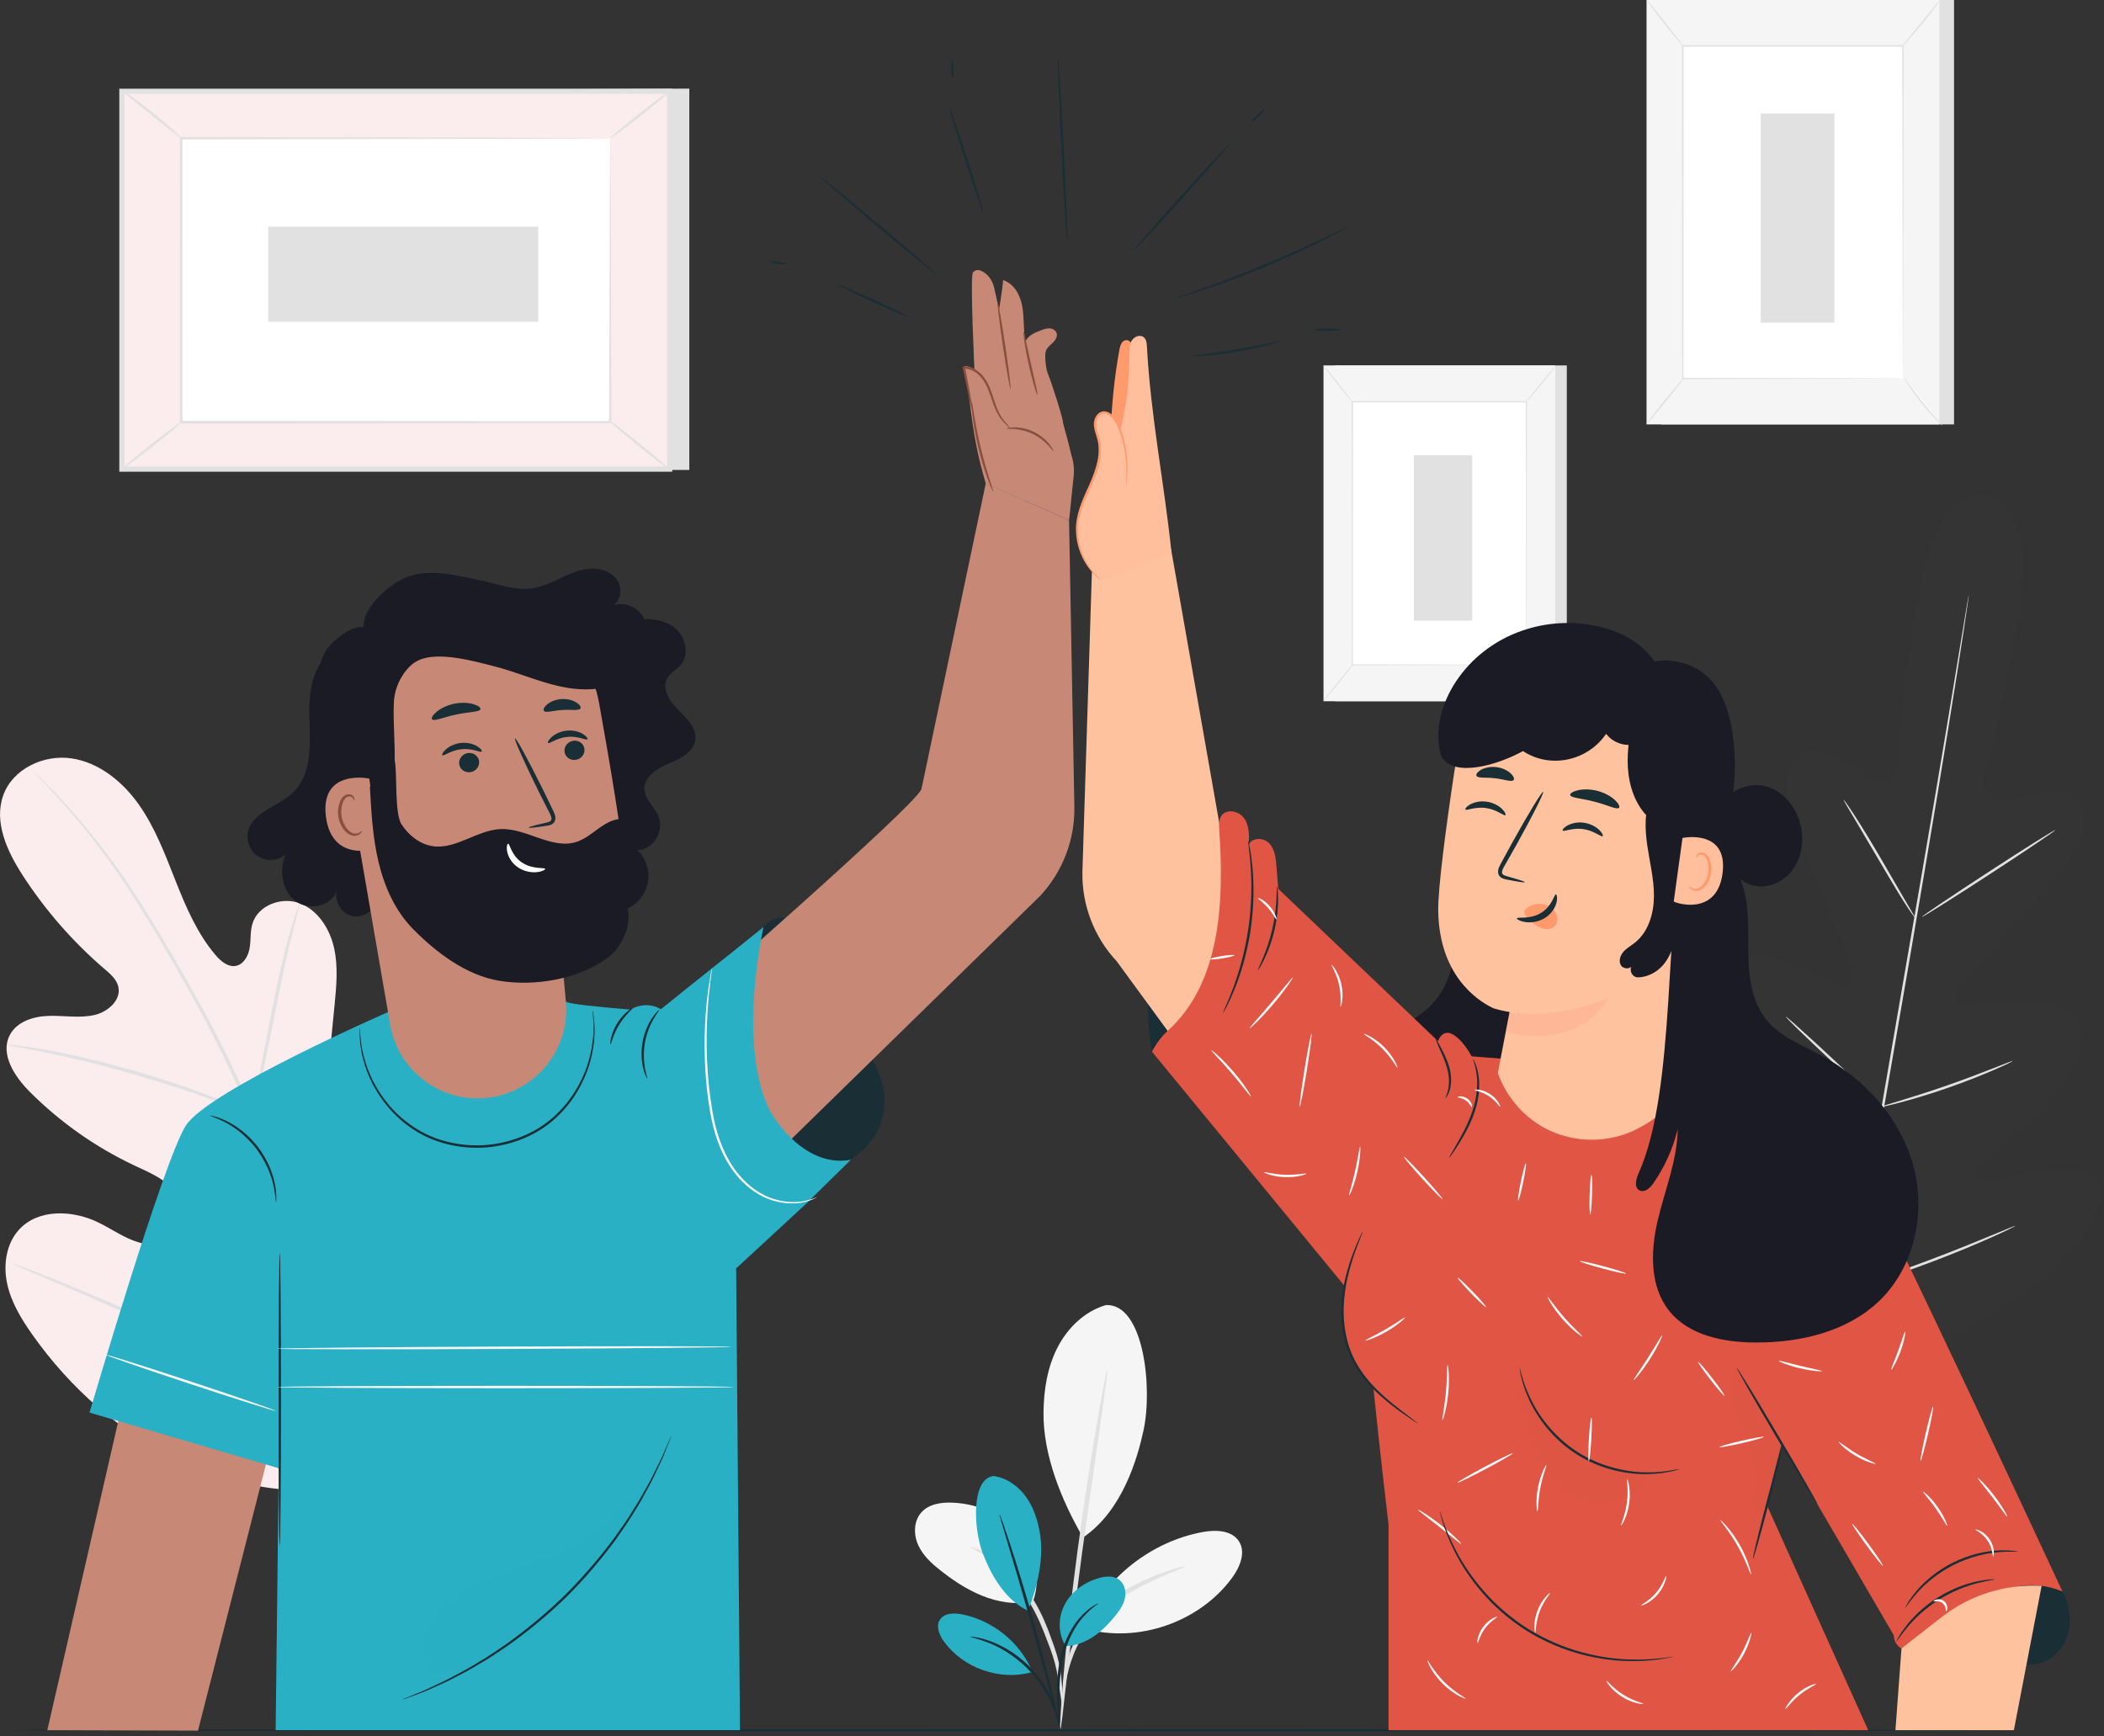 <?xml version="1.0" encoding="UTF-8"?>
<svg xmlns="http://www.w3.org/2000/svg" width="349" height="288" viewBox="0 0 349 288" fill="none">
  <rect x="0" y="0" width="349" height="288" fill="#333333" stroke="none"/>
  <g clip-path="url(#clip0)">
    <path d="M259.893 60.622H221.458V116.331H259.893V60.622Z" fill="#E1E1E1"></path>
    <path d="M257.97 60.622H219.535V116.331H257.97V60.622Z" fill="#F5F5F5"></path>
    <path d="M253.195 66.653H224.309V110.292H253.195V66.653Z" fill="white"></path>
    <path d="M253.194 110.292C253.194 110.292 253.187 110.215 253.187 110.077C253.187 109.932 253.187 109.725 253.179 109.457C253.179 108.905 253.171 108.108 253.164 107.066C253.156 104.973 253.148 101.923 253.141 98.076C253.125 90.381 253.11 79.483 253.095 66.646L253.194 66.745C244.373 66.745 234.594 66.753 224.317 66.753L224.424 66.646C224.416 83.108 224.409 98.29 224.401 110.284L224.317 110.2C233.115 110.215 240.327 110.231 245.339 110.246C247.845 110.254 249.807 110.261 251.148 110.269C251.815 110.277 252.321 110.277 252.673 110.277C253.01 110.292 253.194 110.292 253.194 110.292C253.194 110.292 253.026 110.3 252.681 110.3C252.336 110.3 251.83 110.307 251.171 110.307C249.838 110.315 247.883 110.323 245.385 110.33C240.357 110.338 233.13 110.353 224.309 110.376H224.225V110.292C224.217 98.29 224.209 83.116 224.202 66.653V66.546H224.309C234.586 66.546 244.366 66.554 253.187 66.554H253.286V66.653C253.263 79.514 253.248 90.435 253.24 98.145C253.233 101.984 253.217 105.027 253.217 107.111C253.21 108.146 253.21 108.943 253.202 109.487C253.202 109.748 253.194 109.955 253.194 110.093C253.194 110.231 253.194 110.292 253.194 110.292Z" fill="#E1E1E1"></path>
    <path d="M258.077 60.622C258.1 60.637 257.839 61.02 257.395 61.618C256.95 62.216 256.314 63.028 255.594 63.902C254.873 64.783 254.191 65.558 253.693 66.109C253.195 66.661 252.865 66.991 252.85 66.975C252.827 66.952 253.111 66.592 253.586 66.017C254.099 65.389 254.735 64.623 255.433 63.772C256.13 62.921 256.766 62.155 257.28 61.526C257.747 60.952 258.054 60.599 258.077 60.622Z" fill="#E1E1E1"></path>
    <path d="M253.341 110.154C254.774 112.438 256.468 114.553 258.376 116.454L253.341 110.154Z" fill="white"></path>
    <path d="M258.375 116.454C258.36 116.477 258.015 116.178 257.494 115.657C256.98 115.136 256.291 114.385 255.593 113.511C254.896 112.637 254.313 111.802 253.923 111.189C253.532 110.568 253.317 110.169 253.34 110.154C253.363 110.139 253.624 110.507 254.045 111.104C254.467 111.702 255.064 112.515 255.762 113.381C256.459 114.247 257.118 115.013 257.609 115.55C258.092 116.101 258.398 116.431 258.375 116.454Z" fill="#E1E1E1"></path>
    <path d="M219.527 116.286C221.205 114.216 222.884 112.147 224.562 110.078L219.527 116.286Z" fill="white"></path>
    <path d="M224.562 110.07C224.608 110.108 223.52 111.526 222.125 113.243C220.738 114.959 219.573 116.316 219.527 116.285C219.481 116.247 220.569 114.829 221.964 113.112C223.351 111.396 224.516 110.039 224.562 110.07Z" fill="#E1E1E1"></path>
    <path d="M219.535 60.622C219.581 60.584 220.677 61.894 221.98 63.542C223.282 65.19 224.302 66.554 224.256 66.592C224.21 66.63 223.114 65.32 221.811 63.672C220.508 62.024 219.489 60.653 219.535 60.622Z" fill="#E1E1E1"></path>
    <path d="M244.197 75.513H234.525V102.973H244.197V75.513Z" fill="#E1E1E1"></path>
    <path d="M183.437 216.507C179.912 217.534 177.061 220.308 175.398 223.573C173.727 226.846 173.144 230.57 173.091 234.241C172.991 241.346 176.072 248.918 179.643 255.057C186.196 250.658 188.695 241.859 189.676 237.315C191.239 230.133 189.691 216.2 183.437 216.507Z" fill="#F5F5F5"></path>
    <path d="M171.32 265.748C172.769 261.908 171.673 257.364 168.983 254.267C166.293 251.171 162.192 249.493 158.1 249.286C156.207 249.194 154.107 249.477 152.842 250.888C151.654 252.206 151.509 254.229 152.13 255.892C152.743 257.555 154.007 258.896 155.379 260.023C160.069 263.878 165.327 266.744 171.32 265.748Z" fill="#F5F5F5"></path>
    <path d="M176.241 282.823C176.333 282.808 176.317 281.03 176.026 278.133C175.88 276.684 175.497 274.952 174.853 273.136C174.202 271.335 173.528 269.335 172.501 267.334C170.5 263.326 167.634 260.283 165.204 258.643C163.994 257.808 162.913 257.302 162.17 256.988C161.403 256.704 160.966 256.582 160.951 256.635C160.897 256.766 162.599 257.379 164.875 259.103C167.151 260.812 169.841 263.801 171.795 267.702C172.784 269.626 173.482 271.618 174.164 273.389C174.838 275.167 175.252 276.799 175.466 278.217C175.896 281.053 176.118 282.838 176.241 282.823Z" fill="#E1E1E1"></path>
    <path d="M183.674 227.221C183.621 227.214 183.437 228.034 183.146 229.536C182.854 231.038 182.464 233.207 181.996 235.897C181.076 241.277 179.881 248.726 178.77 256.988C177.658 265.25 176.861 272.761 176.394 278.202C176.164 280.923 176.003 283.13 175.919 284.655C175.834 286.18 175.811 287.023 175.873 287.031C175.926 287.038 176.049 286.195 176.233 284.686C176.417 283.03 176.662 280.869 176.961 278.263C177.566 272.837 178.448 265.357 179.559 257.103C180.716 248.926 181.766 241.538 182.556 235.996C182.916 233.398 183.222 231.245 183.452 229.597C183.651 228.072 183.728 227.229 183.674 227.221Z" fill="#E1E1E1"></path>
    <path d="M179.873 269.565C183.406 261.678 190.978 255.731 199.485 254.16C201.646 253.761 204.313 253.838 205.509 255.693C206.704 257.547 205.654 260.015 204.344 261.793C198.895 269.174 188.686 272.668 179.865 270.17" fill="#F5F5F5"></path>
    <path d="M196.489 259.87C196.473 259.816 196.036 259.916 195.262 260.13C194.488 260.337 193.392 260.713 192.043 261.211C189.399 262.268 185.667 263.893 182.372 266.913C180.739 268.415 179.444 270.132 178.524 271.825C177.589 273.519 177.099 275.198 176.769 276.6C176.486 278.018 176.34 279.175 176.34 279.988C176.317 280.792 176.325 281.237 176.386 281.237C176.547 281.252 176.608 279.466 177.321 276.738C177.712 275.389 178.241 273.787 179.176 272.186C180.095 270.584 181.345 268.959 182.923 267.511C186.089 264.606 189.706 262.92 192.266 261.747C194.864 260.598 196.527 259.992 196.489 259.87Z" fill="#E1E1E1"></path>
    <g opacity="0.47">
      <g opacity="0.47">
        <g opacity="0.47">
          <g opacity="0.47">
            <g opacity="0.47">
              <g opacity="0.47">
                <path opacity="0.47" d="M329.512 82.188C329.512 82.188 321.481 79.82 318.231 98.29C314.981 116.768 314.721 126.923 314.721 126.923C314.721 126.923 313.594 130.931 310.621 129.444C307.647 127.958 302.596 122.715 299.033 125.03C295.331 127.429 295.385 132.364 298.197 138.779C301.01 145.194 306.651 159.464 307.157 160.759C307.655 162.032 307.494 164.17 305.31 163.48C303.125 162.79 289.192 154.406 285.606 161.257C282.019 168.109 292.787 184.686 293.929 186.518C295.07 188.35 294.94 189.323 294.143 190.112C293.346 190.894 288.932 187.637 284.87 185.414C280.808 183.192 275.711 181.329 273.979 185.453C272.24 189.576 275.543 203.478 295.3 221.649L305.003 229.467L316.752 225.144C341.33 214.361 348.956 202.275 348.649 197.807C348.343 193.339 342.917 193.454 338.357 194.243C333.796 195.033 328.562 196.68 328.064 195.684C327.566 194.68 327.757 193.722 329.428 192.358C331.106 190.994 346.657 178.8 345.484 171.159C344.311 163.518 328.416 166.936 326.125 166.883C323.833 166.822 324.377 164.745 325.259 163.71C326.156 162.652 336.119 150.972 340.855 145.822C345.591 140.664 347.239 136.012 344.518 132.548C341.897 129.199 335.414 132.525 332.126 132.97C328.838 133.414 329.068 129.253 329.068 129.253C329.068 129.253 332.11 119.558 335.023 101.026C337.935 82.495 329.351 82.165 329.351 82.165" fill="#F7CFD3"></path>
              </g>
            </g>
          </g>
        </g>
      </g>
    </g>
    <path d="M326.569 98.727C326.569 98.727 326.562 98.858 326.531 99.118C326.493 99.394 326.439 99.769 326.37 100.26C326.217 101.279 326.002 102.758 325.719 104.651C325.152 108.46 324.278 113.971 323.182 120.769C320.99 134.372 317.81 153.134 314.223 173.842C310.636 194.557 307.402 213.311 305.141 226.899C304.014 233.682 303.11 239.177 302.474 242.994C302.16 244.879 301.915 246.35 301.746 247.37C301.662 247.853 301.593 248.236 301.547 248.504C301.501 248.757 301.462 248.887 301.462 248.887C301.462 248.887 301.47 248.757 301.501 248.496C301.539 248.22 301.593 247.845 301.662 247.354C301.815 246.335 302.03 244.856 302.313 242.971C302.88 239.162 303.754 233.651 304.85 226.853C307.042 213.25 310.222 194.488 313.809 173.773C317.396 153.065 320.63 134.311 322.891 120.723C324.017 113.94 324.922 108.445 325.558 104.628C325.872 102.743 326.117 101.272 326.286 100.252C326.37 99.769 326.439 99.386 326.485 99.118C326.539 98.858 326.569 98.727 326.569 98.727Z" fill="#E1E1E1"></path>
    <path d="M305.8 132.663C305.823 132.648 306.022 132.901 306.352 133.376C306.689 133.851 307.149 134.549 307.716 135.415C308.843 137.154 310.337 139.591 311.931 142.32C313.487 145.01 314.897 147.439 315.986 149.317C316.468 150.145 316.882 150.85 317.227 151.432C317.518 151.93 317.672 152.214 317.649 152.229C317.626 152.245 317.426 151.992 317.089 151.524C316.752 151.049 316.292 150.352 315.733 149.478C314.621 147.731 313.165 145.27 311.571 142.542C309.992 139.867 308.567 137.446 307.471 135.583C306.98 134.756 306.567 134.05 306.222 133.476C305.923 132.962 305.777 132.679 305.8 132.663Z" fill="#E1E1E1"></path>
    <path d="M318.806 152.099C318.744 151.999 323.642 148.704 329.742 144.726C335.85 140.749 340.847 137.607 340.909 137.706C340.97 137.806 336.08 141.101 329.972 145.079C323.872 149.056 318.875 152.199 318.806 152.099Z" fill="#E1E1E1"></path>
    <path d="M311.862 183.659C311.855 183.629 312.161 183.521 312.728 183.345C313.38 183.146 314.177 182.901 315.12 182.617C317.135 181.996 319.925 181.138 322.96 180.073C326.002 179.015 328.723 177.965 330.685 177.199C331.605 176.838 332.379 176.532 333.015 176.287C333.567 176.072 333.881 175.972 333.889 175.995C333.904 176.018 333.613 176.179 333.076 176.44C332.547 176.7 331.766 177.053 330.8 177.474C328.861 178.317 326.148 179.413 323.098 180.471C320.048 181.536 317.243 182.356 315.196 182.901C314.177 183.169 313.342 183.376 312.767 183.498C312.192 183.629 311.87 183.69 311.862 183.659Z" fill="#E1E1E1"></path>
    <path d="M296.228 168.669C296.251 168.646 296.488 168.829 296.902 169.19C297.316 169.542 297.914 170.063 298.634 170.722C300.091 172.025 302.075 173.849 304.252 175.888C306.429 177.919 308.383 179.781 309.785 181.145C310.483 181.828 311.05 182.379 311.426 182.77C311.809 183.161 312.008 183.391 311.985 183.406C311.962 183.429 311.724 183.245 311.311 182.885C310.897 182.533 310.299 182.012 309.579 181.352C308.122 180.05 306.137 178.226 303.961 176.187C301.784 174.156 299.83 172.294 298.427 170.937C297.73 170.255 297.163 169.703 296.787 169.312C296.412 168.914 296.213 168.692 296.228 168.669Z" fill="#E1E1E1"></path>
    <path d="M286.563 195.753C286.586 195.73 286.885 195.975 287.422 196.427C288.012 196.941 288.755 197.6 289.652 198.382C291.522 200.045 294.089 202.359 296.902 204.942C299.715 207.525 302.252 209.878 304.068 211.594C304.926 212.414 305.639 213.104 306.206 213.648C306.704 214.139 306.973 214.422 306.95 214.445C306.927 214.468 306.628 214.223 306.091 213.771C305.501 213.257 304.758 212.598 303.861 211.817C301.991 210.154 299.424 207.831 296.611 205.256C293.798 202.674 291.269 200.321 289.445 198.604C288.587 197.784 287.874 197.094 287.307 196.55C286.809 196.06 286.54 195.776 286.563 195.753Z" fill="#E1E1E1"></path>
    <path d="M306.582 213.855C306.574 213.825 306.957 213.679 307.67 213.426C308.452 213.158 309.463 212.805 310.674 212.391C313.203 211.518 316.698 210.299 320.522 208.851C324.347 207.402 327.773 206.007 330.248 204.98C331.428 204.49 332.417 204.084 333.183 203.77C333.881 203.486 334.264 203.34 334.279 203.371C334.295 203.394 333.927 203.593 333.252 203.923C332.578 204.252 331.597 204.712 330.371 205.256C327.926 206.352 324.508 207.801 320.676 209.249C316.851 210.705 313.334 211.878 310.774 212.683C309.494 213.081 308.452 213.388 307.731 213.587C306.996 213.786 306.589 213.886 306.582 213.855Z" fill="#E1E1E1"></path>
    <path d="M59.932 245.875C77.628 235.782 83.376 214.56 84.495 195.117C84.679 191.875 85.354 188.495 84.074 185.514C82.794 182.533 79.383 180.264 76.356 181.36C73.85 182.272 72.547 184.97 70.991 187.162C68.922 190.074 66.025 192.373 62.737 193.714C60.576 194.596 57.97 195.017 56.039 193.707C53.387 191.913 53.41 188.028 53.724 184.809C54.315 178.816 54.897 172.822 55.487 166.829C55.801 163.61 56.116 160.33 55.395 157.18C54.675 154.038 52.72 150.995 49.739 149.853C46.758 148.719 42.811 150.137 41.876 153.226C41.485 154.513 41.631 155.9 41.416 157.226C41.202 158.552 40.443 159.977 39.14 160.23C37.822 160.491 36.618 159.456 35.745 158.429C32.718 154.873 30.848 150.482 29.123 146.129C27.399 141.776 25.743 137.323 23.053 133.506C20.363 129.69 16.455 126.494 11.871 125.812C7.288 125.129 2.115 127.521 0.537 131.943C-1.05 136.372 1.18 141.216 3.725 145.155C7.495 150.995 12.109 156.276 17.374 160.782C18.325 161.595 19.352 162.476 19.627 163.702C20.133 165.909 17.903 167.856 15.719 168.37C13.243 168.952 10.668 168.461 8.131 168.53C5.595 168.599 2.774 169.45 1.609 171.742C-0.008 174.907 2.422 178.609 4.928 181.115C9.933 186.135 15.796 190.273 22.18 193.293C24.471 194.373 26.893 195.362 28.648 197.201C30.403 199.041 31.292 202.037 29.928 204.199C28.564 206.36 25.536 206.82 23.099 206.13C20.662 205.44 18.57 203.892 16.286 202.788C12.017 200.711 6.277 200.497 3.096 204.061C1.004 206.406 0.521 209.885 1.188 212.966C1.855 216.047 3.525 218.798 5.334 221.366C11.657 230.333 20.118 237.859 30.05 242.357C39.975 246.841 49.394 248.673 59.932 245.875Z" fill="#FBECEE"></path>
    <path d="M58.867 260.276C58.867 252.535 58.016 243.308 56.039 233.276C54.084 223.228 51.026 212.399 47.44 201.179C46.535 198.382 45.639 195.607 44.75 192.879C43.861 190.158 42.979 187.46 41.96 184.87C39.937 179.689 37.592 174.861 35.223 170.347C32.855 165.833 30.449 161.633 28.165 157.724C25.873 153.816 23.666 150.214 21.52 147.018C17.244 140.603 13.182 135.851 10.262 132.701C8.806 131.123 7.633 129.935 6.836 129.138C6.445 128.762 6.146 128.463 5.916 128.241C5.709 128.042 5.595 127.942 5.587 127.95C5.579 127.957 5.679 128.072 5.87 128.287C6.085 128.517 6.376 128.831 6.744 129.23C7.518 130.05 8.66 131.268 10.086 132.87C12.944 136.066 16.937 140.841 21.16 147.263C23.283 150.466 25.459 154.069 27.728 157.985C29.989 161.901 32.38 166.101 34.733 170.615C37.078 175.121 39.408 179.942 41.416 185.092C42.428 187.667 43.301 190.342 44.19 193.07C45.072 195.799 45.968 198.566 46.873 201.363C50.459 212.575 53.525 223.374 55.502 233.383C57.502 243.384 58.392 252.566 58.445 260.283" fill="#E1E1E1"></path>
    <path d="M41.791 184.832C41.83 184.839 41.983 184.364 42.228 183.491C42.481 182.617 42.803 181.345 43.171 179.758C43.922 176.593 44.803 172.194 45.761 167.335C46.719 162.476 47.662 158.1 48.459 154.958C48.85 153.387 49.179 152.114 49.425 151.241C49.662 150.367 49.77 149.876 49.731 149.861C49.693 149.846 49.509 150.313 49.203 151.172C48.896 152.03 48.497 153.279 48.053 154.843C47.148 157.97 46.137 162.353 45.179 167.212C44.244 172.01 43.401 176.348 42.757 179.659C42.458 181.153 42.205 182.418 41.998 183.429C41.83 184.326 41.753 184.824 41.791 184.832Z" fill="#E1E1E1"></path>
    <path d="M1.127 173.313C1.119 173.351 1.701 173.474 2.759 173.665C3.809 173.857 5.334 174.125 7.212 174.516C10.967 175.275 16.11 176.501 21.727 178.103C27.345 179.712 32.365 181.391 35.959 182.709C37.76 183.353 39.209 183.92 40.213 184.295C41.217 184.678 41.776 184.878 41.791 184.839C41.807 184.801 41.278 184.533 40.305 184.081C39.331 183.628 37.906 183.008 36.112 182.31C32.541 180.885 27.529 179.145 21.888 177.528C16.255 175.926 11.074 174.754 7.288 174.11C5.395 173.773 3.855 173.566 2.79 173.443C1.724 173.313 1.134 173.267 1.127 173.313Z" fill="#E1E1E1"></path>
    <path d="M55.602 232.463C55.617 232.471 55.732 232.31 55.932 231.988C56.161 231.597 56.437 231.13 56.775 230.555C57.503 229.306 58.507 227.474 59.725 225.198C62.155 220.638 65.312 214.238 68.707 207.134C72.103 200.022 75.199 193.599 77.529 189.001C78.671 186.763 79.606 184.924 80.303 183.56C80.602 182.969 80.847 182.479 81.054 182.073C81.223 181.728 81.299 181.544 81.276 181.536C81.261 181.529 81.146 181.69 80.947 182.019C80.717 182.41 80.441 182.877 80.104 183.452C79.376 184.701 78.372 186.533 77.153 188.809C74.724 193.369 71.566 199.769 68.171 206.881C64.776 213.993 61.687 220.408 59.35 225.014C58.208 227.252 57.273 229.091 56.575 230.455C56.276 231.045 56.031 231.536 55.824 231.942C55.663 232.264 55.587 232.448 55.602 232.463Z" fill="#E1E1E1"></path>
    <path d="M2.245 209.701C2.238 209.724 2.422 209.816 2.767 209.977C3.18 210.161 3.694 210.383 4.315 210.659C5.748 211.272 7.679 212.1 10.024 213.104C14.845 215.173 21.474 218.101 28.793 221.351C36.112 224.6 42.78 227.474 47.647 229.444C50.084 230.432 52.053 231.206 53.433 231.712C54.069 231.942 54.598 232.134 55.019 232.287C55.387 232.41 55.579 232.471 55.587 232.448C55.594 232.425 55.41 232.333 55.065 232.172C54.651 231.988 54.138 231.766 53.517 231.49C52.084 230.877 50.153 230.049 47.808 229.045C42.987 226.976 36.358 224.048 29.031 220.791C21.712 217.542 15.052 214.668 10.185 212.698C7.748 211.709 5.778 210.935 4.399 210.429C3.763 210.199 3.234 210.008 2.812 209.855C2.452 209.74 2.253 209.686 2.245 209.701Z" fill="#E1E1E1"></path>
    <path d="M114.339 14.7V77.958H23.49L20.218 15.144L114.339 14.7Z" fill="#E1E1E1"></path>
    <path d="M111.066 15.144H20.218V77.82H111.066V15.144Z" fill="#FBECEE"></path>
    <path d="M111.503 78.257H19.789V14.716H111.503V78.257ZM20.647 77.391H110.637V15.574H20.647V77.391Z" fill="#E1E1E1"></path>
    <path d="M101.226 22.93H30.059V70.033H101.226V22.93Z" fill="white"></path>
    <path d="M101.226 22.931C101.226 22.931 101.103 22.938 100.873 22.946C100.636 22.946 100.299 22.954 99.862 22.961C98.957 22.969 97.654 22.977 95.953 22.984C92.535 23 87.561 23.015 81.284 23.038C68.731 23.061 50.966 23.099 30.051 23.137L30.258 22.931C30.265 37.324 30.273 53.272 30.273 70.026V70.033L30.051 69.811C56.898 69.826 81.652 69.842 101.218 69.857L101.042 70.033C101.08 55.702 101.111 43.945 101.134 35.76C101.157 31.668 101.172 28.472 101.18 26.28C101.188 25.199 101.195 24.364 101.203 23.789C101.218 23.23 101.226 22.931 101.226 22.931C101.226 22.931 101.241 23.206 101.249 23.758C101.257 24.325 101.257 25.145 101.272 26.218C101.28 28.403 101.295 31.583 101.318 35.653C101.341 43.861 101.372 55.656 101.41 70.033V70.21H101.234C81.66 70.225 56.913 70.24 30.066 70.255H29.844V70.033V70.026C29.851 53.264 29.859 37.316 29.859 22.931V22.724H30.066C51.035 22.762 68.853 22.8 81.438 22.823C87.691 22.846 92.65 22.869 96.06 22.877C97.739 22.885 99.034 22.892 99.931 22.9C100.36 22.908 100.682 22.908 100.919 22.915C101.126 22.923 101.226 22.931 101.226 22.931Z" fill="#E1E1E1"></path>
    <path d="M20.218 14.968C20.256 14.922 20.846 15.305 21.781 15.979C22.709 16.654 23.973 17.604 25.345 18.692C26.709 19.788 27.912 20.823 28.763 21.597C29.606 22.371 30.104 22.885 30.066 22.931C29.982 23.023 27.797 21.221 25.069 19.045C22.333 16.868 20.141 15.067 20.218 14.968Z" fill="#E1E1E1"></path>
    <path d="M111.066 15.144C111.143 15.244 109.005 17.06 106.284 19.214C103.563 21.367 101.302 23.03 101.226 22.931C101.149 22.831 103.287 21.015 106.008 18.861C108.729 16.715 110.99 15.044 111.066 15.144Z" fill="#E1E1E1"></path>
    <path d="M110.997 77.836C107.618 75.1 104.246 72.364 100.866 69.628L110.997 77.836Z" fill="white"></path>
    <path d="M100.866 69.619C100.942 69.52 103.272 71.282 106.07 73.551C108.867 75.82 111.074 77.736 110.99 77.828C110.913 77.927 108.583 76.164 105.786 73.896C102.996 71.635 100.789 69.719 100.866 69.619Z" fill="#E1E1E1"></path>
    <path d="M20.218 77.82C20.141 77.72 22.256 75.919 24.947 73.796C27.637 71.666 29.882 70.026 29.959 70.118C30.035 70.21 27.92 72.018 25.23 74.149C22.54 76.272 20.294 77.919 20.218 77.82Z" fill="#E1E1E1"></path>
    <path d="M44.505 37.608V53.38H89.285V37.608H44.505Z" fill="#E1E1E1"></path>
    <path d="M324.124 0H275.55V70.409H324.124V0Z" fill="#E1E1E1"></path>
    <path d="M321.695 0H273.121V70.409H321.695V0Z" fill="#F5F5F5"></path>
    <path d="M315.656 7.626H279.152V62.783H315.656V7.626Z" fill="white"></path>
    <path d="M315.656 62.783C315.656 62.783 315.648 62.691 315.648 62.515C315.648 62.331 315.641 62.07 315.641 61.733C315.641 61.043 315.633 60.024 315.625 58.706C315.618 56.062 315.61 52.207 315.595 47.34C315.579 37.615 315.556 23.843 315.533 7.626L315.656 7.748C304.505 7.748 292.143 7.756 279.152 7.756H279.145L279.275 7.626C279.267 28.433 279.252 47.616 279.244 62.783L279.137 62.676C290.258 62.699 299.37 62.722 305.708 62.73C308.881 62.745 311.356 62.752 313.05 62.76C313.893 62.768 314.537 62.768 314.974 62.776C315.426 62.776 315.656 62.783 315.656 62.783C315.656 62.783 315.441 62.791 315.012 62.791C314.575 62.791 313.939 62.798 313.104 62.806C311.418 62.814 308.95 62.822 305.785 62.829C299.431 62.844 290.296 62.86 279.145 62.883H279.037V62.776C279.03 47.608 279.022 28.426 279.007 7.618V7.488H279.137H279.145C292.135 7.495 304.49 7.495 315.648 7.495H315.771V7.618C315.748 23.866 315.725 37.668 315.71 47.417C315.694 52.268 315.687 56.115 315.679 58.752C315.671 60.062 315.671 61.066 315.664 61.756C315.664 62.093 315.656 62.346 315.656 62.523C315.664 62.699 315.656 62.783 315.656 62.783Z" fill="#E1E1E1"></path>
    <path d="M321.825 -3.56004e-06C321.856 0.023 321.527 0.506 320.959 1.257C320.392 2.008 319.595 3.035 318.683 4.146C317.771 5.257 316.913 6.238 316.284 6.936C315.648 7.633 315.242 8.047 315.219 8.024C315.188 8.001 315.549 7.541 316.146 6.813C316.798 6.024 317.603 5.051 318.484 3.978C319.365 2.905 320.17 1.931 320.821 1.142C321.419 0.422 321.802 -0.023 321.825 -3.56004e-06Z" fill="#E1E1E1"></path>
    <path d="M315.84 62.607C317.657 65.489 319.795 68.163 322.209 70.57L315.84 62.607Z" fill="white"></path>
    <path d="M322.209 70.57C322.186 70.593 321.749 70.217 321.097 69.558C320.446 68.899 319.58 67.956 318.698 66.853C317.817 65.749 317.081 64.692 316.583 63.91C316.085 63.128 315.817 62.622 315.84 62.607C315.87 62.584 316.2 63.059 316.736 63.81C317.273 64.561 318.024 65.588 318.905 66.692C319.787 67.788 320.622 68.753 321.235 69.436C321.848 70.118 322.239 70.539 322.209 70.57Z" fill="#E1E1E1"></path>
    <path d="M273.114 70.356C275.237 67.742 277.352 65.121 279.475 62.508L273.114 70.356Z" fill="white"></path>
    <path d="M279.474 62.5C279.528 62.545 278.156 64.339 276.393 66.508C274.638 68.677 273.167 70.393 273.106 70.347C273.052 70.302 274.424 68.508 276.186 66.339C277.949 64.178 279.413 62.454 279.474 62.5Z" fill="#E1E1E1"></path>
    <path d="M273.122 -4.12954e-05C273.175 -0.046 274.563 1.609 276.21 3.694C277.858 5.779 279.146 7.503 279.092 7.549C279.038 7.595 277.651 5.94 276.003 3.855C274.348 1.77 273.06 0.046 273.122 -4.12954e-05Z" fill="#E1E1E1"></path>
    <path d="M304.283 18.823H292.059V53.525H304.283V18.823Z" fill="#E1E1E1"></path>
    <path d="M334.363 287.031C334.363 287.138 259.709 287.23 167.634 287.23C75.528 287.23 0.889 287.138 0.889 287.031C0.889 286.923 75.528 286.831 167.634 286.831C259.709 286.831 334.363 286.923 334.363 287.031Z" fill="#1A2E35"></path>
    <path d="M240.695 154.414C241.89 159.012 240.296 164.216 236.74 167.366C234.403 169.435 231.36 170.631 229.229 172.907C226.486 175.842 225.696 180.325 226.9 184.157C228.095 187.989 231.115 191.116 234.74 192.848C239.675 195.209 245.761 195.002 250.528 192.312C256.452 188.963 259.908 182.249 260.782 175.497C261.656 168.745 260.284 161.909 258.498 155.341" fill="#1B1B25"></path>
    <path d="M315.41 273.466C321.541 272.462 327.289 274.332 333.359 275.68C334.992 276.041 336.708 276.355 338.333 275.949C340.962 275.282 342.832 272.715 343.238 270.032C343.591 267.71 342.985 265.273 341.69 263.311C341.138 262.483 340.456 261.717 339.59 261.226C338.701 260.72 337.674 260.529 336.655 260.429C332.961 260.069 329.205 260.897 325.841 262.468C322.476 264.039 319.495 266.346 316.874 268.967C315.594 270.262 315.977 271.741 315.41 273.466Z" fill="#1A2E35"></path>
    <path d="M191.07 174.516C190.089 168.699 190.212 162.698 191.423 156.92C192.013 154.107 192.879 151.31 194.45 148.911C195.025 148.037 195.73 147.186 196.696 146.803C198.037 146.267 199.631 146.765 200.689 147.746C202.068 149.026 202.643 151.011 202.582 152.888C202.52 154.774 201.907 156.59 201.217 158.345C198.857 164.4 195.125 169.427 191.07 174.516Z" fill="#1A2E35"></path>
    <path d="M309.885 196.673C311.28 197.661 342.112 264.031 342.112 264.031C339.636 262.966 336.893 262.698 334.256 263.257L332.586 263.702C329.597 264.499 326.753 265.794 324.186 267.534L315.403 273.481C314.698 273.082 314.23 272.354 314.154 271.542L314.131 271.289L290.242 230.287L309.885 196.673Z" fill="#E05543"></path>
    <path d="M194.243 91.048L202.459 137.744C205.103 144.029 235.943 182.104 235.943 182.104L225.742 214.859L185.246 159.487C181.483 155.464 179.436 150.137 179.544 144.634L181.122 94.742L194.243 91.048Z" fill="#FEC29E"></path>
    <path d="M237.958 174.784L259.103 176.386L277.543 179.245C277.543 179.245 309.885 187.744 309.885 191.285C309.885 192.465 301.048 220.584 296.128 237.43C294.005 244.703 293.154 249.868 293.154 249.868L309.885 287.023H230.325V252.949C230.325 252.949 224.983 208.245 225.903 202.145C226.823 196.044 237.958 174.784 237.958 174.784Z" fill="#E05543"></path>
    <path d="M184.234 72.179C184.357 67.42 184.839 62.676 185.682 57.993C185.805 57.327 186.073 56.522 186.74 56.437C187.568 56.33 187.989 57.395 188.097 58.215C188.832 63.849 188.595 69.604 187.399 75.16" fill="#FF9A6C"></path>
    <path d="M193.638 171.06C202.712 162.951 203.018 148.903 202.244 137.721C202.191 136.894 202.129 135.997 202.597 135.323C203.463 134.089 205.571 134.541 206.414 135.798C207.257 137.047 207.211 138.672 207.134 140.182C207.601 138.902 209.594 138.909 210.529 139.898C211.464 140.887 211.625 142.35 211.732 143.707C211.832 144.956 211.932 146.205 212.031 147.455L238.533 172.715C238.533 172.715 239.261 170.447 241.208 171.742C243.155 173.037 244.411 175.857 244.411 175.857L225.734 216.63L191.07 174.455C191.07 174.447 192.159 172.378 193.638 171.06Z" fill="#E05543"></path>
    <path d="M229.605 199.271C226.922 202.85 224.684 206.82 223.519 211.142C222.355 215.465 222.324 220.155 223.91 224.34C226.156 230.233 231.72 234.724 237.951 235.682" fill="#E05543"></path>
    <path d="M315.41 273.466L314.406 287.031H334.049L338.655 263.081C332.67 262.744 326.768 264.598 322.047 268.285L315.41 273.466Z" fill="#FEC29E"></path>
    <path d="M202.865 168.055C202.842 168.04 202.995 167.657 203.294 166.983C203.601 166.308 204.015 165.312 204.482 164.07C204.957 162.829 205.448 161.327 205.915 159.64C206.36 157.947 206.774 156.061 207.073 154.061C207.356 152.061 207.502 150.129 207.555 148.382C207.594 146.627 207.548 145.048 207.448 143.722C207.356 142.397 207.241 141.331 207.142 140.595C207.05 139.86 207.011 139.446 207.034 139.438C207.065 139.431 207.149 139.837 207.295 140.565C207.448 141.293 207.601 142.366 207.732 143.699C207.87 145.025 207.939 146.619 207.923 148.39C207.885 150.16 207.755 152.099 207.471 154.122C207.172 156.138 206.743 158.039 206.275 159.74C205.785 161.441 205.264 162.944 204.75 164.178C204.245 165.411 203.792 166.392 203.44 167.051C203.095 167.711 202.896 168.071 202.865 168.055Z" fill="#1A2E35"></path>
    <path d="M208.644 160.943C208.59 160.913 208.958 160.192 209.464 158.997C209.97 157.801 210.583 156.115 211.027 154.191C211.472 152.268 211.663 150.482 211.725 149.187C211.794 147.892 211.778 147.087 211.84 147.079C211.886 147.079 212.001 147.884 212.008 149.194C212.008 150.505 211.863 152.329 211.411 154.283C210.958 156.238 210.292 157.939 209.709 159.119C209.142 160.3 208.682 160.966 208.644 160.943Z" fill="#1A2E35"></path>
    <path d="M239.775 182.134C239.713 182.103 240.035 181.598 240.219 180.701C240.418 179.804 240.403 178.509 240.02 177.153C239.637 175.796 239.062 174.623 238.686 173.765C238.303 172.907 238.104 172.347 238.158 172.332C238.211 172.309 238.495 172.815 238.939 173.642C239.376 174.478 239.997 175.635 240.403 177.045C240.802 178.463 240.771 179.843 240.495 180.77C240.219 181.705 239.805 182.165 239.775 182.134Z" fill="#1A2E35"></path>
    <path d="M235.161 236.127C235.154 236.134 235.039 236.073 234.832 235.943C234.586 235.782 234.288 235.583 233.927 235.345C233.146 234.816 232.019 234.035 230.685 232.992C229.36 231.942 227.819 230.616 226.386 228.877C224.96 227.145 223.681 224.937 223.06 222.401C222.416 219.872 222.37 217.35 222.623 215.12C222.876 212.882 223.405 210.92 223.934 209.311C224.47 207.701 225.006 206.444 225.397 205.578C225.597 205.149 225.75 204.819 225.865 204.597C225.98 204.375 226.041 204.26 226.056 204.268C226.087 204.283 225.888 204.766 225.543 205.64C225.198 206.521 224.708 207.793 224.209 209.395C223.719 211.004 223.221 212.951 222.999 215.158C222.769 217.358 222.83 219.826 223.458 222.301C224.064 224.784 225.298 226.93 226.685 228.647C228.08 230.371 229.582 231.705 230.877 232.77C232.18 233.835 233.276 234.648 234.027 235.222C234.372 235.483 234.655 235.705 234.893 235.882C235.069 236.027 235.169 236.111 235.161 236.127Z" fill="#1A2E35"></path>
    <path d="M278.577 243.706C278.577 243.722 278.462 243.76 278.24 243.829C278.01 243.89 277.681 244.005 277.244 244.09C276.37 244.289 275.09 244.496 273.489 244.542C270.316 244.657 265.74 243.929 261.563 241.285C257.387 238.641 254.765 234.824 253.509 231.904C252.865 230.44 252.497 229.191 252.305 228.317C252.198 227.888 252.152 227.536 252.114 227.306C252.075 227.076 252.068 226.953 252.075 226.945C252.106 226.938 252.213 227.421 252.451 228.271C252.689 229.13 253.095 230.348 253.761 231.781C255.064 234.632 257.678 238.349 261.77 240.947C265.863 243.53 270.339 244.297 273.481 244.258C275.06 244.251 276.34 244.09 277.213 243.936C278.095 243.783 278.57 243.676 278.577 243.706Z" fill="#1A2E35"></path>
    <path d="M290.778 258.597C290.671 258.567 291.683 254.336 293.039 249.14C294.396 243.944 295.584 239.752 295.691 239.782C295.798 239.813 294.787 244.044 293.43 249.247C292.066 254.436 290.886 258.628 290.778 258.597Z" fill="#1A2E35"></path>
    <path d="M301.5 249.608C301.408 249.661 298.327 244.626 294.618 238.357C290.909 232.088 287.989 226.961 288.081 226.907C288.173 226.853 291.254 231.889 294.963 238.158C298.665 244.419 301.592 249.546 301.5 249.608Z" fill="#1A2E35"></path>
    <path d="M330.884 262.016C330.892 262.092 329.765 262.184 328.018 262.629C327.144 262.843 326.125 263.181 325.021 263.625C323.925 264.085 322.752 264.675 321.588 265.395C320.43 266.139 319.403 266.944 318.514 267.733C317.641 268.538 316.897 269.319 316.33 270.017C315.18 271.404 314.613 272.377 314.552 272.339C314.529 272.324 314.652 272.071 314.905 271.626C315.15 271.174 315.556 270.561 316.108 269.833C316.66 269.105 317.388 268.292 318.261 267.457C319.15 266.637 320.193 265.802 321.373 265.051C322.561 264.307 323.756 263.725 324.883 263.272C326.01 262.836 327.06 262.529 327.956 262.345C328.853 262.154 329.581 262.054 330.095 262.023C330.6 261.993 330.884 261.985 330.884 262.016Z" fill="#1A2E35"></path>
    <path d="M334.639 257.402C334.631 257.486 333.405 257.333 331.443 257.502C330.462 257.578 329.305 257.778 328.04 258.099C326.791 258.444 325.435 258.927 324.094 259.594C322.752 260.276 321.557 261.065 320.53 261.862C319.518 262.682 318.667 263.487 318.016 264.231C316.705 265.702 316.085 266.775 316.023 266.729C316 266.714 316.146 266.445 316.43 265.963C316.567 265.717 316.744 265.426 316.989 265.112C317.227 264.79 317.472 264.414 317.809 264.039C318.437 263.265 319.288 262.414 320.308 261.571C321.342 260.743 322.553 259.923 323.917 259.234C325.289 258.559 326.669 258.076 327.956 257.739C329.244 257.433 330.432 257.256 331.428 257.218C331.926 257.172 332.378 257.195 332.777 257.203C333.175 257.203 333.513 257.233 333.788 257.264C334.34 257.325 334.647 257.371 334.639 257.402Z" fill="#1A2E35"></path>
    <g opacity="0.3">
      <g opacity="0.3">
        <g opacity="0.3">
          <g opacity="0.3">
            <path opacity="0.3" d="M252.903 228.578C251.094 231.996 252.604 236.165 254.252 239.668C255.532 242.381 256.957 245.14 259.28 247.025C261.563 248.88 264.644 249.738 267.557 249.324C270.477 248.91 273.19 247.24 274.876 244.825C265.135 244.864 255.731 238.211 252.528 229.015" fill="black"></path>
          </g>
        </g>
      </g>
    </g>
    <g opacity="0.3">
      <g opacity="0.3">
        <g opacity="0.3">
          <g opacity="0.3">
            <path opacity="0.3" d="M288.081 226.907C286.709 230.195 287.744 234.701 289.184 237.958C290.633 241.216 292.158 244.856 290.993 248.236C290.779 248.864 290.464 249.5 290.541 250.167C290.625 250.826 291.338 251.462 291.928 251.156C292.273 250.979 292.426 250.573 292.541 250.205C293.63 246.925 294.725 243.645 295.814 240.373" fill="black"></path>
          </g>
        </g>
      </g>
    </g>
    <path d="M215.587 183.613C215.48 183.598 215.832 180.862 216.369 177.513C216.913 174.164 217.442 171.458 217.549 171.474C217.656 171.489 217.304 174.225 216.767 177.574C216.223 180.923 215.694 183.629 215.587 183.613Z" fill="#FAFAFA"></path>
    <path d="M207.51 181.912C207.41 181.981 206.092 180.134 204.275 178.019C202.459 175.896 200.842 174.317 200.919 174.233C200.988 174.156 202.743 175.62 204.574 177.766C206.414 179.904 207.594 181.858 207.51 181.912Z" fill="#FAFAFA"></path>
    <path d="M214.438 162.177C214.484 162.208 214.154 162.737 213.572 163.557C212.989 164.377 212.146 165.473 211.15 166.638C210.161 167.803 209.211 168.814 208.498 169.527C207.785 170.232 207.318 170.638 207.279 170.6C207.195 170.516 208.874 168.707 210.843 166.377C212.828 164.063 214.346 162.108 214.438 162.177Z" fill="#FAFAFA"></path>
    <path d="M211.732 152.528C211.625 152.574 211.188 151.593 210.338 150.628C209.502 149.647 208.598 149.08 208.659 148.972C208.698 148.88 209.747 149.325 210.644 150.367C211.541 151.402 211.832 152.505 211.732 152.528Z" fill="#FAFAFA"></path>
    <path d="M204.75 158.475C204.766 158.583 203.877 158.813 202.758 158.997C201.639 159.173 200.719 159.227 200.704 159.119C200.688 159.012 201.578 158.782 202.696 158.598C203.808 158.422 204.727 158.368 204.75 158.475Z" fill="#FAFAFA"></path>
    <path d="M222.378 166.99C222.255 166.975 222.554 165.358 222.125 163.426C221.719 161.487 220.776 160.139 220.875 160.077C220.937 160.001 222.079 161.311 222.508 163.342C222.968 165.373 222.47 167.029 222.378 166.99Z" fill="#FAFAFA"></path>
    <path d="M231.804 177.122C231.697 177.183 230.892 175.559 229.337 174.01C227.796 172.447 226.179 171.627 226.24 171.52C226.271 171.428 228.018 172.102 229.62 173.727C231.23 175.336 231.896 177.091 231.804 177.122Z" fill="#FAFAFA"></path>
    <path d="M216.683 194.703C216.721 194.795 215.158 195.362 213.142 195.285C211.127 195.224 209.609 194.55 209.655 194.465C209.694 194.35 211.219 194.833 213.158 194.887C215.097 194.964 216.653 194.588 216.683 194.703Z" fill="#FAFAFA"></path>
    <path d="M223.78 198.343C223.673 198.305 224.271 196.535 224.769 194.297C225.275 192.059 225.489 190.212 225.604 190.22C225.704 190.227 225.666 192.12 225.152 194.389C224.646 196.65 223.872 198.382 223.78 198.343Z" fill="#FAFAFA"></path>
    <path d="M239.277 198.934C239.192 199.01 237.698 197.493 235.927 195.554C234.157 193.615 232.793 191.982 232.877 191.906C232.962 191.829 234.456 193.347 236.226 195.286C237.989 197.225 239.361 198.865 239.277 198.934Z" fill="#FAFAFA"></path>
    <path d="M246.504 216.844C246.427 216.921 245.308 215.894 244.005 214.545C242.702 213.196 241.714 212.047 241.79 211.97C241.867 211.893 242.986 212.92 244.289 214.269C245.592 215.61 246.58 216.768 246.504 216.844Z" fill="#FAFAFA"></path>
    <path d="M233.077 218.553C233.146 218.63 231.866 219.818 230.019 220.883C228.172 221.964 226.509 222.485 226.478 222.385C226.432 222.278 228.003 221.596 229.819 220.538C231.636 219.488 233.008 218.461 233.077 218.553Z" fill="#FAFAFA"></path>
    <path d="M239.261 235.59C239.146 235.56 239.606 233.552 239.836 231.023C240.074 228.501 239.997 226.44 240.12 226.432C240.219 226.417 240.48 228.501 240.235 231.061C239.997 233.628 239.353 235.621 239.261 235.59Z" fill="#FAFAFA"></path>
    <path d="M262.483 221.734C262.422 221.818 260.781 220.669 259.164 218.814C257.54 216.967 256.628 215.189 256.712 215.143C256.812 215.082 257.869 216.745 259.463 218.553C261.05 220.377 262.559 221.642 262.483 221.734Z" fill="#FAFAFA"></path>
    <path d="M270.975 228.969C270.883 228.9 272.048 227.305 273.343 225.259C274.654 223.213 275.604 221.496 275.711 221.542C275.803 221.588 275.006 223.405 273.68 225.474C272.37 227.543 271.051 229.037 270.975 228.969Z" fill="#FAFAFA"></path>
    <path d="M269.725 211.28C269.695 211.388 267.955 211.012 265.832 210.445C263.709 209.878 262.008 209.326 262.038 209.219C262.069 209.111 263.809 209.487 265.932 210.054C268.062 210.621 269.756 211.173 269.725 211.28Z" fill="#FAFAFA"></path>
    <path d="M263.541 242.411C263.433 242.404 263.433 240.779 263.556 238.779C263.671 236.778 263.855 235.161 263.97 235.169C264.077 235.177 264.077 236.801 263.954 238.802C263.839 240.802 263.656 242.419 263.541 242.411Z" fill="#FAFAFA"></path>
    <path d="M268.89 253.072C268.775 253.018 269.58 251.432 269.856 249.293C270.155 247.163 269.794 245.415 269.917 245.392C270.009 245.354 270.553 247.125 270.247 249.347C269.963 251.57 268.967 253.133 268.89 253.072Z" fill="#FAFAFA"></path>
    <path d="M255.026 250.719C254.926 250.734 254.689 248.933 255.11 246.757C255.524 244.58 256.413 242.994 256.497 243.047C256.605 243.093 255.9 244.718 255.501 246.833C255.095 248.949 255.149 250.711 255.026 250.719Z" fill="#FAFAFA"></path>
    <path d="M242.381 256.122C242.304 256.206 240.748 254.88 238.779 253.325C236.809 251.761 235.169 250.558 235.23 250.466C235.291 250.374 237.047 251.439 239.024 253.01C241.016 254.582 242.457 256.045 242.381 256.122Z" fill="#FAFAFA"></path>
    <path d="M250.949 241.085C251.002 241.185 248.987 242.35 246.458 243.699C243.921 245.04 241.829 246.052 241.775 245.96C241.721 245.86 243.737 244.695 246.266 243.346C248.803 241.997 250.895 240.986 250.949 241.085Z" fill="#FAFAFA"></path>
    <path d="M277.551 274.822C277.551 274.837 277.382 274.876 277.052 274.952C276.723 275.014 276.24 275.136 275.612 275.221C274.355 275.428 272.508 275.604 270.224 275.566C267.94 275.535 265.219 275.221 262.292 274.447C259.372 273.68 256.26 272.408 253.286 270.569C250.328 268.706 247.822 266.468 245.845 264.177C243.867 261.885 242.388 259.579 241.361 257.54C240.327 255.501 239.675 253.769 239.307 252.551C239.1 251.945 239.001 251.462 238.917 251.14C238.832 250.819 238.802 250.642 238.809 250.642C238.825 250.642 238.886 250.803 238.993 251.125C239.108 251.439 239.231 251.915 239.453 252.512C239.867 253.716 240.549 255.417 241.607 257.425C242.664 259.425 244.151 261.694 246.121 263.947C248.09 266.2 250.573 268.4 253.493 270.239C256.429 272.055 259.494 273.32 262.384 274.102C265.273 274.883 267.963 275.228 270.224 275.297C272.485 275.374 274.324 275.236 275.581 275.083C276.217 275.029 276.7 274.929 277.029 274.891C277.367 274.83 277.543 274.814 277.551 274.822Z" fill="#1A2E35"></path>
    <path d="M254.65 270.86C254.558 270.891 254.267 269.181 255.011 267.235C255.731 265.288 257.072 264.185 257.118 264.269C257.21 264.353 256.06 265.526 255.378 267.373C254.681 269.22 254.773 270.86 254.65 270.86Z" fill="#FAFAFA"></path>
    <path d="M248.343 268.223C248.397 268.331 247.247 268.89 246.351 270.116C245.431 271.327 245.216 272.592 245.094 272.569C244.994 272.584 245.032 271.189 246.029 269.879C247.002 268.561 248.32 268.124 248.343 268.223Z" fill="#FAFAFA"></path>
    <path d="M272.592 282.662C272.592 282.762 270.844 282.624 269.066 281.498C267.273 280.386 266.376 278.884 266.468 278.838C266.568 278.761 267.564 280.103 269.281 281.153C270.975 282.233 272.622 282.54 272.592 282.662Z" fill="#FAFAFA"></path>
    <path d="M276.37 261.433C276.47 261.433 276.247 263.027 274.998 264.491C273.764 265.963 272.216 266.438 272.209 266.338C272.155 266.231 273.534 265.618 274.699 264.231C275.872 262.859 276.247 261.395 276.37 261.433Z" fill="#FAFAFA"></path>
    <path d="M287.092 277.259C287 277.183 288.012 275.903 288.947 274.14C289.89 272.377 290.38 270.822 290.495 270.86C290.595 270.883 290.265 272.523 289.299 274.332C288.334 276.14 287.161 277.328 287.092 277.259Z" fill="#FAFAFA"></path>
    <path d="M301.255 279.351C301.301 279.466 299.906 280.018 298.504 281.175C297.086 282.317 296.266 283.574 296.166 283.505C296.074 283.467 296.779 282.064 298.251 280.869C299.722 279.658 301.24 279.252 301.255 279.351Z" fill="#FAFAFA"></path>
    <path d="M290.449 261.196C290.334 261.234 289.66 258.988 288.249 256.505C286.855 254.014 285.283 252.282 285.375 252.198C285.414 252.167 285.851 252.551 286.471 253.271C287.092 253.984 287.874 255.049 288.594 256.314C289.307 257.578 289.805 258.797 290.096 259.701C290.395 260.605 290.503 261.18 290.449 261.196Z" fill="#FAFAFA"></path>
    <path d="M292.572 238.372C292.595 238.48 290.97 238.947 288.939 239.415C286.908 239.882 285.238 240.173 285.215 240.066C285.192 239.959 286.816 239.491 288.847 239.024C290.878 238.564 292.549 238.265 292.572 238.372Z" fill="#FAFAFA"></path>
    <path d="M286.05 231.559C285.965 231.628 284.915 230.417 283.704 228.869C282.493 227.313 281.589 225.995 281.673 225.934C281.758 225.865 282.808 227.068 284.019 228.624C285.23 230.172 286.134 231.49 286.05 231.559Z" fill="#FAFAFA"></path>
    <path d="M302.206 227.459C302.198 227.566 300.527 227.459 298.535 226.984C296.534 226.516 295.001 225.857 295.04 225.757C295.078 225.65 296.657 226.125 298.626 226.593C300.588 227.068 302.213 227.351 302.206 227.459Z" fill="#FAFAFA"></path>
    <path d="M313.694 227.26C313.594 227.206 314.222 225.819 314.866 224.064C315.51 222.309 315.924 220.845 316.039 220.868C316.138 220.891 315.901 222.416 315.242 224.202C314.583 225.987 313.786 227.313 313.694 227.26Z" fill="#FAFAFA"></path>
    <path d="M311.103 242.833C311.08 242.932 309.486 242.534 307.762 241.499C306.03 240.48 304.918 239.269 304.995 239.2C305.079 239.116 306.282 240.166 307.969 241.154C309.647 242.158 311.141 242.718 311.103 242.833Z" fill="#FAFAFA"></path>
    <path d="M318.575 242.358C318.468 242.335 318.844 240.296 319.418 237.805C319.993 235.314 320.545 233.314 320.652 233.345C320.76 233.368 320.384 235.406 319.809 237.897C319.235 240.388 318.683 242.381 318.575 242.358Z" fill="#FAFAFA"></path>
    <path d="M312.337 259.77C312.245 259.831 311.034 258.322 309.624 256.398C308.214 254.467 307.149 252.857 307.233 252.788C307.325 252.727 308.536 254.229 309.946 256.16C311.356 258.084 312.429 259.701 312.337 259.77Z" fill="#FAFAFA"></path>
    <path d="M322.982 253.11C322.875 253.156 322.178 251.777 321.074 250.228C319.978 248.673 318.905 247.554 318.99 247.469C319.059 247.393 320.277 248.404 321.404 249.999C322.53 251.585 323.074 253.072 322.982 253.11Z" fill="#FAFAFA"></path>
    <path d="M332.961 251.616C332.861 251.677 331.857 250.175 330.508 248.412C329.16 246.642 327.972 245.285 328.056 245.201C328.133 245.124 329.459 246.381 330.823 248.167C332.187 249.945 333.053 251.562 332.961 251.616Z" fill="#FAFAFA"></path>
    <path d="M330.616 258.23C330.493 258.237 330.577 256.904 329.704 255.616C328.861 254.306 327.612 253.854 327.657 253.746C327.673 253.7 328.01 253.739 328.493 253.984C328.976 254.221 329.581 254.697 330.041 255.394C330.501 256.091 330.7 256.835 330.731 257.371C330.754 257.908 330.662 258.23 330.616 258.23Z" fill="#FAFAFA"></path>
    <path d="M322.829 267.296C322.768 267.281 322.791 267.089 322.73 266.821C322.676 266.553 322.515 266.192 322.201 265.94C321.887 265.694 321.496 265.633 321.22 265.641C320.944 265.648 320.76 265.71 320.737 265.656C320.706 265.618 320.852 265.449 321.181 265.357C321.496 265.265 322.017 265.288 322.454 265.618C322.883 265.955 323.028 266.453 323.013 266.783C323.005 267.127 322.875 267.311 322.829 267.296Z" fill="#FAFAFA"></path>
    <path d="M243.101 281.789C243.078 281.881 241.085 281.13 239.277 279.298C237.445 277.481 236.694 275.489 236.786 275.474C236.893 275.412 237.79 277.267 239.56 279.022C241.308 280.785 243.162 281.674 243.101 281.789Z" fill="#FAFAFA"></path>
    <path d="M194.312 91.569C193.086 79.912 190.856 68.953 190.25 57.518C190.22 56.943 190.158 56.3 189.706 55.939C189.093 55.449 188.12 55.84 187.721 56.514C187.323 57.189 187.33 58.016 187.33 58.798C187.353 64.86 186.319 70.922 184.295 76.64C182.977 80.349 181.245 83.921 180.249 87.73C179.252 91.538 181.115 92.834 182.824 96.374" fill="#FFBF9D"></path>
    <path d="M155.18 45.401C155.111 45.486 150.796 41.976 145.554 37.569C140.304 33.154 136.112 29.514 136.181 29.43C136.25 29.345 140.565 32.848 145.807 37.262C151.057 41.677 155.249 45.317 155.18 45.401Z" fill="#1A2E35"></path>
    <path d="M177.03 40.152C176.922 40.159 176.486 33.346 176.064 24.939C175.643 16.531 175.382 9.71 175.497 9.703C175.604 9.695 176.041 16.508 176.463 24.916C176.892 33.331 177.145 40.152 177.03 40.152Z" fill="#1A2E35"></path>
    <path d="M163.112 35.285C163.005 35.316 161.664 31.43 160.108 26.602C158.552 21.773 157.379 17.834 157.487 17.796C157.594 17.765 158.935 21.651 160.491 26.479C162.047 31.307 163.219 35.254 163.112 35.285Z" fill="#1A2E35"></path>
    <path d="M150.712 52.59C150.666 52.69 148.022 51.571 144.795 50.099C141.577 48.62 139.001 47.348 139.047 47.241C139.093 47.141 141.738 48.252 144.964 49.731C148.183 51.211 150.758 52.49 150.712 52.59Z" fill="#1A2E35"></path>
    <path d="M130.54 43.784C130.525 43.892 129.889 43.907 129.115 43.807C128.341 43.708 127.728 43.547 127.743 43.432C127.758 43.324 128.394 43.309 129.168 43.409C129.943 43.508 130.556 43.677 130.54 43.784Z" fill="#1A2E35"></path>
    <path d="M157.985 12.852C157.878 12.852 157.786 12.224 157.786 11.45C157.786 10.676 157.878 10.047 157.985 10.047C158.092 10.047 158.184 10.676 158.184 11.45C158.184 12.232 158.1 12.852 157.985 12.852Z" fill="#1A2E35"></path>
    <path d="M204.145 23.674C204.23 23.751 200.689 27.805 196.251 32.733C191.806 37.661 188.143 41.6 188.059 41.523C187.974 41.447 191.507 37.392 195.952 32.465C200.39 27.537 204.061 23.605 204.145 23.674Z" fill="#1A2E35"></path>
    <path d="M209.77 18.102C209.847 18.179 209.441 18.715 208.858 19.29C208.276 19.873 207.747 20.279 207.67 20.202C207.594 20.126 208 19.589 208.582 19.014C209.157 18.432 209.686 18.026 209.77 18.102Z" fill="#1A2E35"></path>
    <path d="M223.427 37.722C223.443 37.745 223.067 37.967 222.385 38.343C221.703 38.718 220.707 39.247 219.457 39.868C216.967 41.125 213.487 42.765 209.556 44.39C205.624 46.014 202.007 47.325 199.355 48.199C198.029 48.636 196.956 48.973 196.205 49.187C195.454 49.402 195.04 49.509 195.032 49.486C195.025 49.463 195.423 49.302 196.159 49.042C196.956 48.758 198.006 48.383 199.263 47.93C201.884 46.988 205.478 45.639 209.402 44.014C213.319 42.389 216.813 40.795 219.335 39.607C220.546 39.033 221.542 38.557 222.308 38.197C223.021 37.868 223.412 37.699 223.427 37.722Z" fill="#1A2E35"></path>
    <path d="M212.215 56.591C212.231 56.644 211.457 56.913 210.184 57.265C208.912 57.618 207.126 58.032 205.141 58.369C203.149 58.706 201.332 58.905 200.014 58.997C198.696 59.089 197.876 59.089 197.876 59.036C197.868 58.974 198.681 58.882 199.991 58.714C201.294 58.553 203.103 58.307 205.08 57.97C207.057 57.633 208.836 57.265 210.123 56.982C211.403 56.706 212.2 56.529 212.215 56.591Z" fill="#1A2E35"></path>
    <path d="M222.401 54.706C222.401 54.813 221.412 54.905 220.194 54.905C218.975 54.905 217.986 54.813 217.986 54.706C217.986 54.598 218.975 54.506 220.194 54.506C221.412 54.506 222.401 54.59 222.401 54.706Z" fill="#1A2E35"></path>
    <path d="M182.824 96.374C179.766 94.098 178.141 90.044 178.777 86.289C179.16 83.989 180.302 81.897 181.207 79.751C182.119 77.605 182.808 75.23 182.257 72.961C182.042 72.095 181.651 71.26 181.651 70.363C181.644 69.474 182.218 68.478 183.107 68.432C183.782 68.401 184.349 68.914 184.77 69.436C186.257 71.283 187.461 76.686 186.709 80.709" fill="#FFBF9D"></path>
    <path d="M186.717 80.709C186.679 80.702 186.794 80.088 186.84 78.969C186.878 77.851 186.832 76.226 186.449 74.264C186.257 73.283 185.974 72.225 185.529 71.145C185.307 70.608 185.046 70.056 184.671 69.589C184.303 69.121 183.812 68.654 183.23 68.615C182.648 68.57 182.142 69.083 181.95 69.689C181.735 70.294 181.873 70.984 182.073 71.658C182.28 72.332 182.533 73.061 182.609 73.827C182.686 74.593 182.655 75.375 182.525 76.141C181.988 79.253 180.333 81.767 179.49 84.25C179.061 85.492 178.8 86.718 178.808 87.883C178.8 89.048 178.992 90.128 179.283 91.071C179.873 92.972 180.846 94.313 181.582 95.133C182.333 95.96 182.847 96.321 182.816 96.351C182.808 96.359 182.678 96.275 182.441 96.099C182.195 95.922 181.866 95.639 181.467 95.24C180.678 94.435 179.651 93.094 179.007 91.155C178.693 90.19 178.478 89.078 178.471 87.875C178.448 86.672 178.708 85.392 179.137 84.12C179.98 81.575 181.613 79.061 182.119 76.065C182.249 75.322 182.272 74.578 182.203 73.858C182.134 73.13 181.904 72.455 181.69 71.758C181.483 71.068 181.322 70.279 181.575 69.55C181.697 69.198 181.889 68.861 182.18 68.608C182.464 68.347 182.854 68.202 183.238 68.232C184.019 68.301 184.541 68.861 184.931 69.359C185.33 69.88 185.59 70.455 185.82 71.007C186.265 72.118 186.525 73.206 186.709 74.195C187.062 76.188 187.07 77.835 186.978 78.962C186.924 79.521 186.87 79.958 186.809 80.249C186.763 80.564 186.725 80.717 186.717 80.709Z" fill="#FF9A6C"></path>
    <path d="M286.908 142.956C287.314 145.163 289.406 146.865 291.644 147.049C293.874 147.232 296.112 146.037 297.415 144.213C298.718 142.389 299.147 140.028 298.848 137.806C298.412 134.579 296.266 131.475 293.154 130.517C290.042 129.552 286.172 131.268 285.314 134.411L281.727 139.423L286.908 142.956Z" fill="#1B1B25"></path>
    <path d="M282.67 133.123C284.126 121.497 275.719 110.875 263.916 109.748C252.788 108.69 242.902 116.975 241.238 128.019C239.775 137.706 238.518 147.485 238.564 151.034C238.702 161.74 244.963 165.91 247.508 167.166C248.09 167.45 249.684 167.78 250.328 167.872C250.366 167.879 250.397 167.917 250.389 167.956L248.013 180.249C246.933 188.304 251.432 195.485 259.471 196.657C267.541 197.83 273.849 191.645 275.075 183.583L282.67 133.123Z" fill="#FEC29E"></path>
    <path d="M243.078 134.288C243.254 134.541 244.672 133.782 246.48 134.05C248.297 134.296 249.492 135.422 249.715 135.223C249.822 135.139 249.669 134.71 249.155 134.204C248.649 133.698 247.73 133.154 246.603 132.993C245.476 132.832 244.465 133.108 243.852 133.46C243.239 133.805 242.993 134.173 243.078 134.288Z" fill="#1A2E35"></path>
    <path d="M259.21 137.783C259.387 138.036 260.804 137.277 262.613 137.545C264.429 137.79 265.625 138.917 265.847 138.718C265.955 138.633 265.801 138.204 265.288 137.698C264.782 137.193 263.862 136.649 262.736 136.488C261.609 136.327 260.597 136.61 259.984 136.955C259.371 137.3 259.118 137.668 259.21 137.783Z" fill="#1A2E35"></path>
    <path d="M252.934 146.351C252.957 146.252 251.861 145.891 250.068 145.393C249.615 145.278 249.186 145.125 249.156 144.795C249.094 144.443 249.362 143.975 249.661 143.469C250.259 142.412 250.888 141.308 251.547 140.143C254.183 135.399 256.16 131.475 255.969 131.368C255.777 131.261 253.486 135.024 250.857 139.768C250.221 140.94 249.608 142.052 249.025 143.125C248.772 143.623 248.381 144.175 248.519 144.903C248.596 145.271 248.895 145.569 249.179 145.692C249.462 145.822 249.723 145.868 249.945 145.914C251.777 146.282 252.911 146.451 252.934 146.351Z" fill="#1A2E35"></path>
    <path opacity="0.17" d="M250.397 167.887C250.397 167.887 257.31 169.481 266.836 165.496C266.836 165.496 262.728 174.347 249.761 171.198L250.397 167.887Z" fill="#FF887C"></path>
    <path d="M253.064 150.835C253.838 150.068 255.049 149.762 256.168 150.045C256.942 150.244 257.686 150.743 258.069 151.448C258.452 152.16 258.421 153.08 257.9 153.632C257.31 154.245 256.268 154.26 255.432 153.885C254.605 153.509 253.938 152.835 253.317 152.16C253.141 151.976 252.964 151.785 252.88 151.547C252.788 151.317 252.804 151.026 252.98 150.873" fill="#FF9A6C"></path>
    <path d="M258.091 148.382C257.8 148.321 257.509 150.29 255.624 151.44C253.738 152.597 251.669 152.068 251.615 152.344C251.569 152.467 252.029 152.796 252.911 152.95C253.777 153.103 255.087 153.011 256.237 152.306C257.386 151.601 258 150.52 258.183 149.723C258.375 148.911 258.222 148.39 258.091 148.382Z" fill="#1A2E35"></path>
    <path d="M260.46 131.882C260.567 132.403 262.414 132.433 264.499 133.001C266.599 133.522 268.223 134.395 268.568 133.997C268.721 133.805 268.492 133.299 267.871 132.717C267.25 132.142 266.223 131.529 264.966 131.199C263.709 130.878 262.514 130.908 261.694 131.108C260.866 131.307 260.414 131.636 260.46 131.882Z" fill="#1A2E35"></path>
    <path d="M244.909 128.701C245.17 129.161 246.48 128.916 247.983 129.115C249.492 129.26 250.719 129.797 251.071 129.406C251.232 129.214 251.086 128.778 250.588 128.302C250.098 127.835 249.232 127.383 248.189 127.26C247.155 127.145 246.205 127.383 245.622 127.728C245.04 128.08 244.802 128.479 244.909 128.701Z" fill="#1A2E35"></path>
    <path d="M239.131 125.628C241.346 129.008 248.381 126.923 252.627 124.601C257.103 127.567 263.318 126.279 266.415 121.742C268.844 124.838 273.78 123.811 275.581 120.324C277.382 116.837 276.37 112.032 273.895 108.982C271.419 105.931 267.802 104.391 264.23 103.732C255.762 102.168 246.542 105.449 241.476 113.105C239.146 116.638 237.744 121.39 239.131 125.628Z" fill="#1B1B25"></path>
    <path d="M271.411 117.006C270.699 120.025 269.986 123.076 269.986 126.172C269.986 129.276 270.76 132.472 272.737 134.863C275.695 138.434 280.631 139.515 285.183 140.381C287.621 134.342 288.364 127.62 287.306 121.19C286.793 118.048 285.781 114.86 283.566 112.568C280.371 109.273 274.806 108.606 270.929 111.059" fill="#1B1B25"></path>
    <path d="M273.941 131.851C272.738 134.441 272.829 137.438 273.243 140.266C273.657 143.094 274.378 145.891 274.347 148.75C274.316 151.601 273.412 154.628 271.174 156.399C270.538 156.904 269.802 157.295 269.273 157.908C268.745 158.521 268.453 159.456 268.875 160.146C269.304 160.836 270.592 160.821 270.783 160.031L270.668 160.231C270.178 161.066 270.776 162.162 271.741 162.139C273.259 162.108 274.814 161.303 275.834 160.131C277.298 158.437 277.88 156.161 278.263 153.954C279.443 147.186 279.214 140.174 281.084 133.56" fill="#1B1B25"></path>
    <path d="M247.952 176.286C249.002 180.877 252.121 184.962 256.29 187.169C260.452 189.384 265.579 189.683 269.978 187.989C273.948 186.457 277.144 183.468 280.24 180.548C281.344 187.169 279.504 194.228 275.32 199.478C271.135 204.727 264.659 208.084 257.953 208.49C252.88 208.797 247.416 207.241 244.227 203.287C241.997 200.528 241.093 196.864 241.131 193.316C241.169 189.767 242.074 186.288 243.131 182.9C244.043 180.003 245.469 176.754 248.404 175.965" fill="#E05543"></path>
    <path d="M284.31 140.634C287.345 142.281 289.015 145.73 289.598 149.133C290.188 152.536 289.889 156.023 290.035 159.472C290.18 162.921 290.839 166.53 293.024 169.205C295.338 172.048 298.963 173.397 302.19 175.137C309.333 178.992 315.211 185.514 317.364 193.339C319.518 201.164 317.564 210.215 311.701 215.833C306.367 220.944 298.595 222.738 291.215 222.715C285.942 222.699 280.163 221.581 276.876 217.465C273.626 213.395 273.779 207.578 274.96 202.513C276.148 197.447 278.217 192.511 278.293 187.307C277.512 190.518 276.132 193.584 274.247 196.305C273.71 197.079 272.783 197.922 271.948 197.477C271.02 196.987 271.373 195.6 271.802 194.642C278.155 180.517 275.941 152.045 279.704 136.449" fill="#1B1B25"></path>
    <path d="M279.083 139.017C279.274 138.955 286.685 137.553 285.727 144.88C284.777 152.206 277.619 149.739 277.634 149.532C277.65 149.317 279.083 139.017 279.083 139.017Z" fill="#FFBF9D"></path>
    <path d="M280.232 147.041C280.271 147.018 280.347 147.148 280.554 147.271C280.753 147.393 281.106 147.508 281.505 147.416C282.317 147.232 283.129 146.09 283.336 144.772C283.444 144.105 283.382 143.454 283.214 142.902C283.06 142.335 282.761 141.921 282.378 141.799C282.003 141.661 281.696 141.852 281.581 142.052C281.459 142.243 281.482 142.396 281.443 142.404C281.42 142.419 281.305 142.258 281.397 141.967C281.443 141.829 281.558 141.661 281.742 141.546C281.934 141.423 282.202 141.385 282.47 141.454C283.03 141.569 283.474 142.151 283.658 142.764C283.873 143.385 283.957 144.121 283.834 144.864C283.597 146.336 282.662 147.616 281.566 147.784C281.029 147.853 280.623 147.639 280.424 147.439C280.217 147.225 280.202 147.056 280.232 147.041Z" fill="#FF9A6C"></path>
    <path d="M240.373 192.082C240.319 192.051 240.825 191.193 241.622 189.813C242.403 188.434 243.507 186.518 244.266 184.226C245.025 181.935 245.155 179.72 244.925 178.164C244.71 176.601 244.266 175.696 244.335 175.673C244.358 175.666 244.488 175.873 244.664 176.287C244.848 176.7 245.055 177.321 245.201 178.118C245.507 179.705 245.423 182.004 244.641 184.349C243.86 186.694 242.71 188.61 241.859 189.959C241.43 190.633 241.07 191.17 240.809 191.53C240.549 191.906 240.396 192.097 240.373 192.082Z" fill="#1A2E35"></path>
    <path d="M244.112 183.629C244.005 183.652 243.79 183.008 243.139 182.563C242.495 182.104 241.813 182.127 241.805 182.019C241.798 181.973 241.966 181.881 242.273 181.881C242.572 181.874 242.993 181.973 243.377 182.241C243.76 182.51 243.997 182.87 244.097 183.153C244.181 183.429 244.158 183.613 244.112 183.629Z" fill="#FAFAFA"></path>
    <path d="M248.841 183.613C248.734 183.675 248.159 182.617 246.956 181.843C245.768 181.046 244.572 180.931 244.588 180.808C244.565 180.709 245.883 180.647 247.178 181.506C248.481 182.364 248.941 183.59 248.841 183.613Z" fill="#FAFAFA"></path>
    <path d="M251.823 199.163C251.715 199.14 251.914 197.738 252.267 196.037C252.62 194.327 252.995 192.963 253.102 192.986C253.21 193.009 253.01 194.412 252.658 196.113C252.305 197.822 251.93 199.186 251.823 199.163Z" fill="#FAFAFA"></path>
    <path d="M263.778 201.509C263.671 201.509 263.625 200.022 263.679 198.198C263.732 196.374 263.87 194.895 263.978 194.902C264.085 194.902 264.131 196.389 264.077 198.213C264.024 200.037 263.886 201.516 263.778 201.509Z" fill="#FAFAFA"></path>
    <path d="M19.666 235.567L7.848 287.031L32.84 287.107L44.39 241.852L19.666 235.567Z" fill="#C78976"></path>
    <path d="M142.404 172.339C140.028 169.151 137.3 166.093 136.051 162.323C135.445 160.499 135.208 158.567 134.564 156.759C133.92 154.95 132.747 153.187 130.954 152.505C129.161 151.823 127.797 152.513 126.632 153.793L118.056 178.877L122.999 198.144C127.935 197.033 134.112 195.715 138.725 193.638C143.331 191.561 146.42 188.235 146.711 183.184C146.933 179.229 144.78 175.528 142.404 172.339Z" fill="#1A2E35"></path>
    <path d="M64.354 167.91C64.354 167.91 34.541 180.892 30.817 186.74C27.092 192.595 14.852 234.341 14.852 234.341L46.236 243.576L45.723 287.031H122.746L122.11 210.414L112.445 168.063C112.445 168.063 95.439 166.967 93.868 166.193C92.289 165.411 64.354 167.91 64.354 167.91Z" fill="#29B0C5"></path>
    <path d="M170.301 61.672C170.546 59.917 169.32 57.986 170.201 56.445C170.691 55.594 171.672 55.181 172.592 54.828C173.067 54.644 173.55 54.46 174.056 54.475C174.562 54.491 175.098 54.767 175.259 55.242C175.451 55.801 175.09 56.407 174.669 56.821C174.247 57.242 173.734 57.602 173.512 58.154C173.213 58.89 173.489 61.197 173.795 61.925C174.316 63.182 176.171 68.776 176.332 70.125" fill="#C78976"></path>
    <path d="M164.008 62.277C164.116 59.618 166.277 49.134 166.384 46.474C168.185 47.026 169.227 48.942 169.565 50.797C169.902 52.651 169.726 54.56 170.048 56.414C170.477 58.905 171.772 61.151 173.075 63.312C174.378 65.473 175.742 67.665 176.324 70.125C176.907 72.585 179.137 78.954 177.405 80.793" fill="#C78976"></path>
    <path d="M163.51 80.211L152.857 130.854C152.482 133.138 112.445 168.055 112.445 168.055L120.355 199.638L172.508 148.65C176.271 144.627 178.317 139.3 178.21 133.797L177.328 86.281L163.51 80.211Z" fill="#C78976"></path>
    <path d="M161.694 62.599L163.51 80.211L177.328 86.281C177.328 86.281 177.497 85.032 178.095 78.924C178.754 72.187 171.511 69.297 168.285 64.331C166.905 62.201 167.266 58.292 166.2 53.448C166.078 52.889 165.311 49.509 164.89 47.685C164.66 46.681 164.093 45.769 163.234 45.194C162.614 44.773 161.901 44.566 161.387 45.194C160.859 45.838 161.694 62.599 161.694 62.599Z" fill="#C78976"></path>
    <path d="M170.301 83.169C171.872 81.843 172.209 79.468 171.627 77.498C171.044 75.528 169.718 73.873 168.369 72.317C167.021 70.761 165.603 69.221 164.775 67.336C164.193 66.01 163.924 64.561 163.281 63.266C162.637 61.971 161.464 60.783 160.023 60.722C161.181 68.01 161.15 72.202 163.518 80.211" fill="#C78976"></path>
    <path d="M161.426 69.022C161.426 69.052 161.372 68.822 161.28 68.439C161.18 67.972 161.058 67.42 160.912 66.768C160.59 65.243 160.169 63.274 159.693 61.036L159.647 60.821L159.87 60.806C160.782 60.737 161.724 61.135 162.445 61.772C163.648 62.798 164.2 64.239 164.606 65.458C165.005 66.699 165.349 67.803 165.817 68.654C166.238 69.527 166.829 70.064 167.166 70.516C167.503 70.961 167.641 71.229 167.626 71.244C167.603 71.26 167.411 71.022 167.051 70.616C166.698 70.217 166.047 69.688 165.572 68.792C165.058 67.933 164.675 66.799 164.261 65.573C163.84 64.362 163.303 63.013 162.192 62.063C161.525 61.48 160.69 61.128 159.9 61.181L160.077 60.951C160.989 65.573 161.594 69.029 161.426 69.022Z" fill="#8A503F"></path>
    <path d="M167.618 64.538C167.511 64.553 166.936 61.335 166.346 57.349C165.756 53.364 165.357 50.115 165.472 50.099C165.58 50.084 166.155 53.303 166.745 57.288C167.335 61.281 167.733 64.523 167.618 64.538Z" fill="#8A503F"></path>
    <path d="M172.017 65.136C172.04 65.136 172.071 65.22 172.117 65.404L172.002 65.427C171.741 64.791 171.143 62.806 170.615 60.415C170.285 58.936 170.04 57.587 169.902 56.606C169.756 55.625 169.71 55.012 169.764 55.004C169.879 54.989 170.346 57.388 171.005 60.331C171.534 62.714 172.017 64.722 172.124 65.397L172.009 65.42C171.986 65.228 171.994 65.136 172.017 65.136Z" fill="#8A503F"></path>
    <path d="M174.73 74.846C174.677 74.877 174.393 74.448 173.841 73.858C173.289 73.267 172.423 72.539 171.312 72.003C170.201 71.466 169.09 71.244 168.285 71.175C167.48 71.106 166.967 71.16 166.959 71.091C166.951 71.045 167.457 70.892 168.3 70.892C169.143 70.884 170.316 71.076 171.488 71.643C172.653 72.21 173.542 73.007 174.056 73.674C174.577 74.333 174.769 74.823 174.73 74.846Z" fill="#8A503F"></path>
    <path d="M164.76 81.606C164.714 81.621 164.346 80.839 163.855 79.521C163.365 78.203 162.767 76.356 162.269 74.271C161.771 72.187 161.464 70.263 161.303 68.868C161.142 67.474 161.119 66.607 161.173 66.6C161.234 66.592 161.357 67.451 161.587 68.83C161.817 70.21 162.162 72.103 162.66 74.179C163.158 76.249 163.702 78.103 164.124 79.429C164.537 80.763 164.813 81.583 164.76 81.606Z" fill="#8A503F"></path>
    <path d="M103.095 168.96C104.375 166.821 107.525 166.086 109.625 167.435C115.25 162.859 121.006 158.376 126.631 153.8C124.792 162.974 123.589 175.827 127.681 184.234C127.681 184.234 132.87 193.883 141.131 192.404L133.766 199.646L122.117 210.414" fill="#29B0C5"></path>
    <path d="M101.264 173.267C101.164 173.275 101.271 171.566 102.344 169.81C103.41 168.048 104.873 167.166 104.919 167.258C104.996 167.358 103.701 168.339 102.689 170.017C101.662 171.68 101.386 173.29 101.264 173.267Z" fill="#1A2E35"></path>
    <path d="M107.341 178.9C107.303 178.915 106.973 178.31 106.697 177.221C106.429 176.141 106.284 174.577 106.582 172.891C106.881 171.205 107.556 169.78 108.184 168.86C108.813 167.933 109.334 167.481 109.364 167.504C109.418 167.55 108.974 168.071 108.429 169.006C107.878 169.941 107.272 171.328 106.981 172.953C106.697 174.577 106.789 176.095 106.981 177.16C107.173 178.233 107.41 178.877 107.341 178.9Z" fill="#1A2E35"></path>
    <path d="M135.507 198.619C135.507 198.619 134.916 199.033 133.675 199.355C132.449 199.685 130.525 199.838 128.302 199.194C126.088 198.573 123.696 196.979 121.849 194.565C119.972 192.166 118.699 188.993 118.002 185.591C116.684 178.747 116.738 172.401 117.082 167.879C117.259 165.611 117.519 163.787 117.726 162.537C117.826 161.909 117.925 161.426 117.987 161.097C118.056 160.767 118.094 160.598 118.109 160.598C118.125 160.598 118.109 160.775 118.063 161.104C118.017 161.48 117.956 161.955 117.872 162.553C117.711 163.81 117.504 165.634 117.358 167.894C117.082 172.401 117.082 178.724 118.385 185.506C119.075 188.871 120.317 191.982 122.133 194.335C123.926 196.703 126.225 198.274 128.379 198.918C130.533 199.585 132.41 199.478 133.629 199.202C134.87 198.934 135.484 198.573 135.507 198.619Z" fill="#FAFAFA"></path>
    <path d="M46.405 256.475C46.298 256.475 46.206 245.584 46.206 232.141C46.206 218.699 46.298 207.808 46.405 207.808C46.513 207.808 46.605 218.699 46.605 232.141C46.605 245.576 46.513 256.475 46.405 256.475Z" fill="#1A2E35"></path>
    <path d="M45.784 199.401C45.7 199.401 45.723 198.313 45.347 196.619C45.171 195.768 44.842 194.787 44.389 193.737C43.914 192.703 43.286 191.599 42.496 190.549C41.684 189.507 40.795 188.618 39.914 187.882C39.025 187.169 38.158 186.594 37.385 186.204C35.852 185.391 34.786 185.131 34.817 185.054C34.825 185.031 35.085 185.085 35.568 185.207C35.806 185.269 36.097 185.353 36.419 185.483C36.741 185.613 37.124 185.736 37.515 185.951C38.319 186.319 39.216 186.886 40.144 187.598C41.056 188.334 41.983 189.239 42.811 190.312C43.623 191.392 44.251 192.526 44.727 193.599C45.171 194.68 45.478 195.699 45.623 196.573C45.723 197.002 45.746 197.408 45.784 197.753C45.83 198.098 45.83 198.405 45.83 198.65C45.83 199.133 45.815 199.401 45.784 199.401Z" fill="#1A2E35"></path>
    <path d="M98.282 167.573C98.298 167.573 98.336 167.795 98.413 168.216C98.497 168.638 98.558 169.274 98.612 170.094C98.696 171.726 98.551 174.141 97.654 176.953C96.734 179.735 95.01 182.931 92.098 185.552C89.224 188.196 85.085 190.013 80.586 190.358C76.088 190.679 71.727 189.507 68.485 187.315C65.213 185.154 63.036 182.249 61.71 179.636C60.407 176.992 59.901 174.623 59.74 172.999C59.671 172.179 59.633 171.542 59.656 171.113C59.664 170.684 59.671 170.454 59.687 170.454C59.702 170.454 59.717 170.684 59.74 171.113C59.748 171.542 59.802 172.171 59.901 172.983C60.108 174.593 60.652 176.923 61.963 179.513C63.297 182.073 65.465 184.908 68.684 187.008C71.865 189.139 76.141 190.273 80.556 189.959C84.963 189.614 89.017 187.851 91.845 185.276C94.711 182.717 96.436 179.59 97.378 176.861C98.29 174.102 98.482 171.719 98.451 170.094C98.428 169.282 98.39 168.645 98.329 168.224C98.282 167.802 98.267 167.58 98.282 167.573Z" fill="#1A2E35"></path>
    <path d="M45.738 234.065C45.7 234.172 39.377 232.172 31.598 229.605C23.827 227.037 17.55 224.868 17.589 224.761C17.627 224.654 23.95 226.654 31.729 229.221C39.5 231.789 45.777 233.958 45.738 234.065Z" fill="#FAFAFA"></path>
    <path d="M121.366 223.427C121.366 223.535 104.467 223.696 83.621 223.788C62.768 223.872 45.869 223.857 45.869 223.749C45.869 223.642 62.768 223.481 83.621 223.389C104.46 223.297 121.366 223.32 121.366 223.427Z" fill="#FAFAFA"></path>
    <path d="M121.75 230.103C121.75 230.21 104.759 230.302 83.813 230.302C62.852 230.302 45.869 230.21 45.869 230.103C45.869 229.996 62.852 229.904 83.813 229.904C104.759 229.904 121.75 229.988 121.75 230.103Z" fill="#FAFAFA"></path>
    <path d="M111.342 238.211C111.357 238.219 111.28 238.426 111.127 238.832C110.959 239.261 110.729 239.844 110.437 240.579C110.284 240.963 110.116 241.384 109.932 241.836C109.732 242.288 109.495 242.779 109.25 243.3C108.744 244.342 108.223 245.561 107.494 246.826C107.142 247.469 106.782 248.136 106.399 248.841C106.015 249.539 105.556 250.228 105.111 250.964C104.237 252.443 103.164 253.93 102.061 255.516C99.762 258.62 97.025 261.885 93.86 265.02C90.657 268.131 87.346 270.798 84.196 273.036C82.587 274.109 81.085 275.159 79.582 275.995C78.839 276.424 78.141 276.868 77.436 277.244C76.731 277.612 76.049 277.964 75.406 278.301C74.126 279.007 72.899 279.505 71.849 279.988C71.321 280.225 70.83 280.455 70.37 280.639C69.91 280.815 69.489 280.976 69.098 281.122C68.362 281.398 67.772 281.612 67.335 281.773C66.929 281.919 66.715 281.988 66.715 281.972C66.707 281.957 66.914 281.865 67.312 281.697C67.742 281.52 68.316 281.275 69.044 280.976C69.428 280.823 69.841 280.647 70.301 280.463C70.754 280.263 71.236 280.026 71.765 279.781C72.807 279.282 74.018 278.761 75.283 278.049C75.927 277.704 76.593 277.343 77.299 276.976C77.996 276.6 78.686 276.148 79.429 275.711C80.916 274.86 82.41 273.81 84.004 272.73C87.124 270.484 90.419 267.825 93.6 264.729C96.75 261.609 99.478 258.367 101.785 255.294C102.888 253.723 103.977 252.252 104.85 250.78C105.303 250.052 105.762 249.37 106.153 248.68C106.544 247.99 106.912 247.324 107.272 246.688C108.016 245.431 108.552 244.235 109.073 243.2C109.326 242.679 109.579 242.204 109.786 241.752C109.978 241.3 110.162 240.886 110.323 240.51C110.637 239.79 110.89 239.215 111.081 238.794C111.227 238.411 111.326 238.204 111.342 238.211Z" fill="#1A2E35"></path>
    <g opacity="0.3">
      <g opacity="0.3">
        <g opacity="0.3">
          <g opacity="0.3">
            <path opacity="0.3" d="M108.223 244.879C103.073 251.148 97.677 255.693 90.113 258.62C86.488 260.023 82.694 260.973 79.184 262.636C75.674 264.299 72.371 266.806 70.792 270.354C69.573 273.098 70.163 277.229 73.099 277.849C74.21 278.087 75.36 277.727 76.433 277.336C91.423 271.902 101.264 258.207 108.223 244.879Z" fill="black"></path>
          </g>
        </g>
      </g>
    </g>
    <path d="M54.636 108.491C51.402 111.028 51.188 115.772 51.349 119.88C51.509 123.988 51.555 128.663 48.582 131.498C46.129 133.836 41.837 134.702 41.132 138.02C40.803 139.568 41.539 141.285 42.888 142.113C44.236 142.941 46.099 142.818 47.325 141.822C46.283 144.412 46.758 147.746 48.965 149.455C51.18 151.164 55.058 150.367 55.893 147.7C55.372 149.463 56.591 151.54 58.384 151.961C60.177 152.375 62.178 151.049 62.492 149.233" fill="#1B1B25"></path>
    <path d="M101.571 138.235C102.245 140.312 104.789 141.553 106.843 140.81C108.897 140.067 110.055 137.484 109.242 135.453C108.606 133.866 106.974 132.663 106.897 130.947C106.805 128.877 108.974 127.505 110.882 126.701C112.791 125.888 115.028 124.831 115.335 122.777C115.626 120.799 113.925 119.159 112.492 117.757C111.066 116.354 109.694 114.224 110.698 112.492C111.212 111.603 112.216 111.128 112.89 110.353C114.377 108.644 113.779 105.77 112.062 104.291C110.346 102.812 107.886 102.498 105.64 102.789C103.395 103.08 101.249 103.908 99.049 104.445C91.791 106.23 83.798 104.789 77.621 100.582" fill="#1B1B25"></path>
    <path d="M56.828 124.294L64.722 170.002C66.109 178.042 73.773 183.414 81.805 181.981C89.308 180.64 94.543 173.78 93.868 166.193C93.508 162.139 93.194 158.782 93.194 158.782C93.194 158.782 104.644 155.839 103.655 144.205C103.18 138.58 101.248 127.076 99.386 116.692C97.386 105.533 87.139 97.8 75.858 98.896L74.739 99.003C62.706 100.888 54.613 112.323 56.828 124.294Z" fill="#C78976"></path>
    <path d="M96.941 124.225C97.056 125.099 96.412 125.919 95.5 126.057C94.588 126.195 93.761 125.597 93.646 124.723C93.531 123.85 94.174 123.03 95.079 122.892C95.991 122.754 96.826 123.351 96.941 124.225Z" fill="#1A2E35"></path>
    <path d="M97.447 122.639C97.263 122.876 95.914 122.064 94.128 122.248C92.343 122.401 91.124 123.451 90.909 123.244C90.802 123.16 90.978 122.746 91.507 122.271C92.028 121.803 92.948 121.305 94.059 121.206C95.171 121.106 96.151 121.42 96.726 121.788C97.309 122.156 97.539 122.531 97.447 122.639Z" fill="#1A2E35"></path>
    <path d="M79.468 126.264C79.582 127.137 78.939 127.958 78.027 128.095C77.115 128.233 76.287 127.636 76.172 126.762C76.057 125.888 76.701 125.068 77.605 124.93C78.517 124.8 79.345 125.39 79.468 126.264Z" fill="#1A2E35"></path>
    <path d="M79.919 124.677C79.736 124.915 78.387 124.102 76.601 124.286C74.815 124.44 73.597 125.49 73.374 125.283C73.267 125.198 73.436 124.785 73.972 124.309C74.493 123.842 75.413 123.344 76.524 123.244C77.636 123.145 78.617 123.459 79.191 123.827C79.781 124.202 80.011 124.57 79.919 124.677Z" fill="#1A2E35"></path>
    <path d="M87.691 137.292C87.675 137.193 88.763 136.894 90.542 136.488C90.994 136.396 91.415 136.265 91.461 135.943C91.538 135.606 91.3 135.131 91.024 134.618C90.488 133.552 89.928 132.441 89.338 131.276C86.986 126.517 85.23 122.577 85.422 122.486C85.614 122.394 87.683 126.18 90.036 130.939C90.603 132.111 91.147 133.238 91.668 134.303C91.89 134.802 92.243 135.361 92.082 136.074C91.99 136.426 91.683 136.71 91.4 136.817C91.116 136.932 90.863 136.963 90.633 137.001C88.832 137.277 87.706 137.4 87.691 137.292Z" fill="#1A2E35"></path>
    <path d="M79.697 117.634C79.567 118.14 77.766 118.079 75.689 118.539C73.612 118.952 71.98 119.734 71.658 119.32C71.512 119.121 71.765 118.638 72.401 118.102C73.029 117.565 74.072 117.013 75.313 116.753C76.555 116.492 77.728 116.577 78.525 116.814C79.322 117.052 79.751 117.397 79.697 117.634Z" fill="#1A2E35"></path>
    <path d="M96.282 117.527C96.006 117.964 94.734 117.665 93.255 117.787C91.768 117.856 90.549 118.324 90.22 117.933C90.074 117.741 90.228 117.312 90.741 116.875C91.239 116.439 92.113 116.04 93.132 115.971C94.151 115.902 95.071 116.186 95.623 116.554C96.19 116.914 96.405 117.32 96.282 117.527Z" fill="#1A2E35"></path>
    <path d="M68.209 110.315C68.186 110.331 68.171 110.354 68.148 110.369C66.439 112.009 65.419 114.247 65.327 116.615C65.327 116.699 65.32 116.776 65.32 116.853C65.189 120.209 65.596 123.574 65.435 126.938C65.274 130.295 64.454 133.775 62.224 136.296C61.312 137.331 59.587 138.151 58.652 137.131C58.292 136.741 58.185 136.181 58.093 135.652C56.69 127.705 53.816 120.815 53.011 112.446C52.797 110.17 53.655 107.924 55.38 106.414C57.012 104.989 59.02 103.479 61.059 104.207C63.105 104.943 65.979 108.338 67.634 109.74" fill="#1B1B25"></path>
    <path d="M61.258 129.168C61.051 129.099 53.042 127.582 54.069 135.507C55.096 143.431 62.837 140.764 62.821 140.534C62.813 140.304 61.258 129.168 61.258 129.168Z" fill="#C78976"></path>
    <path d="M60.016 137.844C59.978 137.821 59.894 137.959 59.671 138.097C59.457 138.227 59.074 138.35 58.644 138.25C57.771 138.051 56.889 136.817 56.667 135.392C56.552 134.671 56.613 133.966 56.797 133.368C56.966 132.755 57.288 132.303 57.694 132.173C58.1 132.019 58.43 132.234 58.56 132.449C58.698 132.656 58.667 132.824 58.706 132.832C58.729 132.847 58.859 132.679 58.752 132.357C58.698 132.203 58.583 132.027 58.376 131.897C58.169 131.767 57.878 131.728 57.587 131.797C56.981 131.92 56.506 132.556 56.307 133.215C56.077 133.882 55.985 134.679 56.115 135.484C56.376 137.07 57.388 138.465 58.575 138.641C59.15 138.718 59.595 138.488 59.809 138.266C60.024 138.043 60.047 137.859 60.016 137.844Z" fill="#8A503F"></path>
    <path d="M60.913 105.471C58.644 102.483 63.565 97.394 67.366 95.777C71.167 94.159 76.517 95.57 80.548 96.482C83.092 97.056 85.652 97.961 88.235 97.601C89.967 97.363 91.561 96.566 93.148 95.823C94.734 95.079 96.389 94.374 98.137 94.32C99.884 94.267 101.762 95.018 102.574 96.566C103.387 98.114 102.659 100.413 100.965 100.819C103.049 99.394 106.383 100.674 106.981 103.126C107.579 105.579 105.211 108.246 102.712 107.955C103.762 106.989 105.632 108.231 105.624 109.656C105.624 111.082 104.444 112.231 103.203 112.929C100.03 114.707 96.121 114.622 92.58 113.802C89.04 112.982 85.683 111.495 82.157 110.583C78.64 109.679 72.723 108.008 69.428 109.541C66.998 110.675 65.55 113.871 64.063 113.342C62.63 112.829 61.618 111.48 61.197 110.016C60.775 108.545 60.844 106.989 60.913 105.471Z" fill="#1B1B25"></path>
    <path d="M61.357 130.525C61.587 134.725 61.817 138.948 62.798 143.04C63.779 147.133 65.557 151.118 68.508 154.115C72.371 158.046 77.367 161.809 82.809 162.706C88.748 163.687 96.014 162.445 100.85 158.859C103.141 157.157 104.812 153.486 104.099 150.72C106.054 149.823 107.433 147.8 107.548 145.654C107.663 143.508 106.36 140.825 104.659 140.542C105.939 140.335 106.299 138.312 105.816 137.162C105.318 135.966 103.655 135.675 102.383 135.92C101.11 136.166 99.999 136.917 98.957 137.683C97.915 138.45 96.865 139.262 95.638 139.66C91.53 140.994 87.369 137.377 83.054 137.538C79.153 137.691 75.681 140.925 71.811 140.381C69.65 140.074 67.787 138.58 66.6 136.756C65.404 134.924 65.925 128.157 65.458 126.026" fill="#1B1B25"></path>
    <path d="M84.281 139.967C84.572 139.921 84.763 141.86 86.557 143.071C88.35 144.289 90.396 143.868 90.435 144.144C90.473 144.266 90.013 144.565 89.139 144.673C88.289 144.788 87.009 144.634 85.913 143.891C84.817 143.148 84.273 142.059 84.127 141.27C83.974 140.465 84.142 139.967 84.281 139.967Z" fill="white"></path>
    <path d="M164.806 244.871C166.975 245.155 168.906 246.534 170.178 248.305C171.458 250.075 172.14 252.221 172.501 254.375C173.198 258.544 172.071 263.288 170.523 267.219C166.27 265.227 164.001 260.268 163.013 257.678C161.449 253.601 161.097 245.255 164.806 244.871Z" fill="#29B0C5"></path>
    <path d="M176.8 273.098C175.451 271.059 175.482 268.277 176.639 266.123C177.797 263.97 179.95 262.445 182.303 261.786C183.391 261.479 184.648 261.372 185.568 262.016C186.434 262.621 186.786 263.778 186.648 264.828C186.51 265.878 185.959 266.821 185.307 267.656C183.085 270.515 180.41 272.883 176.8 273.098Z" fill="#29B0C5"></path>
    <path d="M175.719 286.31C175.689 286.31 175.635 285.996 175.574 285.429C175.512 284.862 175.443 284.042 175.39 283.023C175.29 280.992 175.206 278.133 175.873 275.052C176.547 271.963 178.041 269.419 179.498 267.948C180.218 267.204 180.885 266.698 181.383 266.399C181.873 266.101 182.165 265.978 182.18 266.001C182.234 266.078 181.084 266.668 179.743 268.177C178.394 269.657 176.991 272.147 176.332 275.152C175.673 278.156 175.704 280.984 175.719 283.007C175.758 285.046 175.796 286.31 175.719 286.31Z" fill="#1A2E35"></path>
    <path d="M165.794 251.202C165.825 251.194 166.017 251.677 166.331 252.566C166.645 253.455 167.082 254.743 167.611 256.352C168.661 259.555 170.033 264.008 171.427 268.959C172.822 273.91 173.972 278.424 174.754 281.704C175.144 283.344 175.443 284.67 175.635 285.598C175.827 286.517 175.919 287.031 175.888 287.038C175.857 287.046 175.704 286.548 175.451 285.636C175.183 284.647 174.838 283.344 174.424 281.781C173.566 278.524 172.362 274.033 170.968 269.082C169.573 264.139 168.255 259.678 167.289 256.452C166.829 254.896 166.446 253.608 166.155 252.627C165.894 251.715 165.764 251.209 165.794 251.202Z" fill="#1A2E35"></path>
    <path d="M171.129 277.06C169.052 272.347 164.568 268.775 159.51 267.802C158.223 267.557 156.636 267.587 155.916 268.691C155.195 269.795 155.808 271.266 156.582 272.331C159.794 276.753 165.864 278.876 171.129 277.42" fill="#29B0C5"></path>
    <path d="M160.928 271.511C160.936 271.481 161.234 271.511 161.779 271.596C162.054 271.634 162.384 271.695 162.752 271.802C163.127 271.91 163.564 272.002 164.024 272.186C164.959 272.492 166.024 272.99 167.151 273.642C168.262 274.316 169.42 275.175 170.508 276.209C171.581 277.267 172.47 278.393 173.19 279.482C173.88 280.585 174.409 281.635 174.746 282.563C174.945 283.015 175.053 283.444 175.168 283.82C175.29 284.187 175.359 284.517 175.405 284.793C175.512 285.329 175.551 285.628 175.52 285.636C175.428 285.659 175.198 284.463 174.439 282.693C174.064 281.804 173.52 280.792 172.822 279.727C172.102 278.677 171.228 277.581 170.178 276.554C169.113 275.543 167.994 274.699 166.921 274.017C165.833 273.358 164.806 272.845 163.902 272.5C162.108 271.802 160.913 271.603 160.928 271.511Z" fill="#1A2E35"></path>
  </g>
  <defs>
    <clipPath id="clip0">
      <rect width="348.649" height="287.23" fill="white"></rect>
    </clipPath>
  </defs>
</svg>
